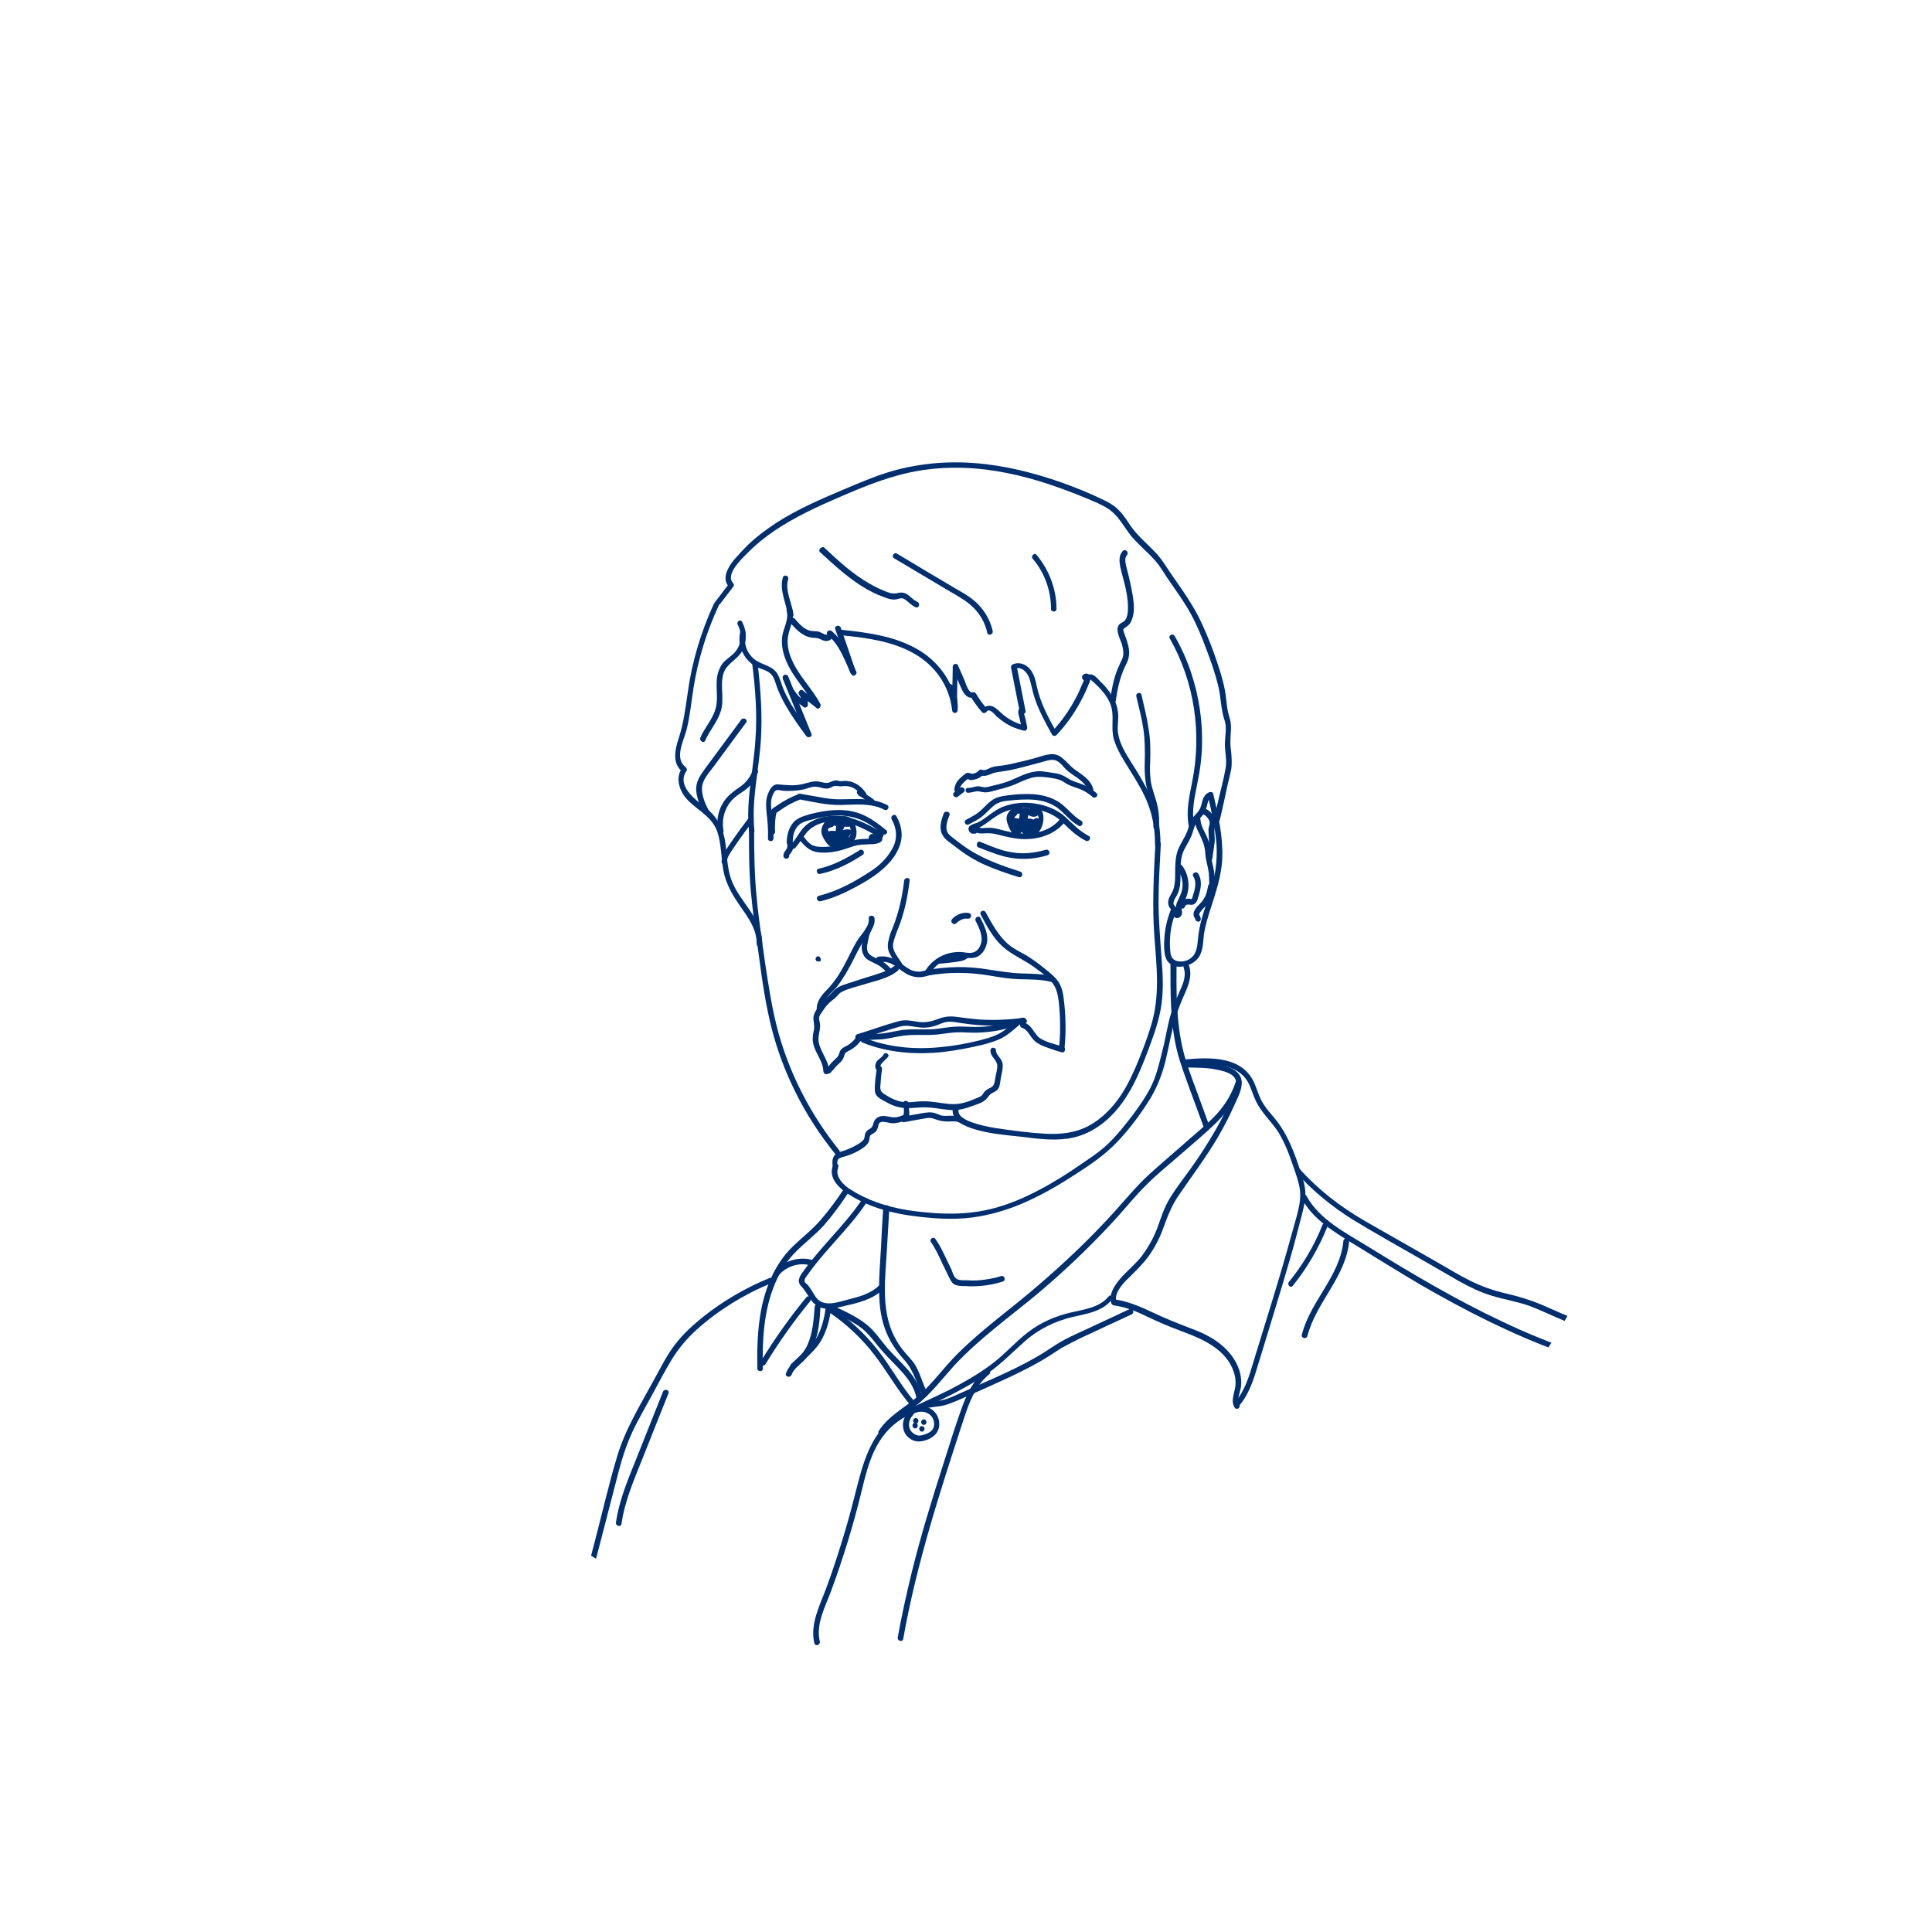 <svg xmlns="http://www.w3.org/2000/svg" xmlns:xlink="http://www.w3.org/1999/xlink" id="Layer_1" x="0px" y="0px" width="600px" height="600px" viewBox="0 0 600 600" style="enable-background:new 0 0 600 600;" xml:space="preserve">
<style type="text/css">
	.st0{clip-path:url(#SVGID_00000117649690779540700380000013501737324243351733_);}
	.st1{fill:#002F6F;}
</style>
<g>
	<g>
		<g>
			<g>
				<g>
					<g>
						<g>
							<g>
								<g>
									<g>
										<g>
											<g>
												<g>
													<defs>
														<circle id="SVGID_1_" cx="299.9" cy="302.2" r="215.1"></circle>
													</defs>
													<clipPath id="SVGID_00000024691323794250611160000004171601781231276937_">
														<use xlink:href="#SVGID_1_" style="overflow:visible;"></use>
													</clipPath>
													<g style="clip-path:url(#SVGID_00000024691323794250611160000004171601781231276937_);">
														<g>
															<g>
																<path class="st1" d="M261.9,369.5c-2.1,3.2-4.4,6.3-6.9,9.2c-2.6,3.1-5.8,5.5-8.7,8.3c-6,5.8-9.1,13.9-10.3,22.1                  c-0.8,5.3-0.9,10.6-0.8,15.9c0,1.1,1.8,1.1,1.7,0c-0.2-8.9,0.3-18.1,3.8-26.4c1.6-3.8,3.8-7.3,6.7-10.1                  c2.8-2.8,5.9-5.1,8.5-8c2.7-3.1,5.2-6.5,7.5-10C264,369.4,262.5,368.6,261.9,369.5L261.9,369.5z"></path>
															</g>
														</g>
														<g>
															<g>
																<path class="st1" d="M237.7,423.7c4.2-6.9,8.8-13.4,13.9-19.6c0.7-0.9-0.5-2.1-1.2-1.2c-5.2,6.3-9.9,13-14.2,20                  C235.6,423.8,237.1,424.6,237.7,423.7L237.7,423.7z"></path>
															</g>
														</g>
														<g>
															<g>
																<path class="st1" d="M241.7,396.2c2.3-2.8,6.2-4.2,9.7-3.3c1.1,0.3,1.5-1.4,0.5-1.7c-4.1-1-8.7,0.5-11.4,3.7                  c-0.3,0.4-0.4,0.9,0,1.2C240.8,396.5,241.4,396.5,241.7,396.2L241.7,396.2z"></path>
															</g>
														</g>
														<g>
															<g>
																<path class="st1" d="M267.6,372.7c-5.3,7.8-12.4,14.2-17.9,21.8c-1.1,1.5-2.5,3.3-0.9,4.9c1.3,1.4,2.1,3,3.3,4.6                  c2.7,3.6,6.7,2.4,10.5,1.5c4-0.9,8.5-2,11.5-5c0.8-0.8-0.4-2-1.2-1.2c-2.4,2.4-6,3.4-9.2,4.2                  c-3.3,0.8-7.8,2.7-10.3-0.6c-0.9-1.3-1.6-2.8-2.7-4c-0.2-0.2-0.7-0.5-0.8-0.8c-0.2-0.7,0.3-1.4,0.7-1.9                  c0.6-0.9,1.3-1.8,1.9-2.6c2.5-3.3,5.3-6.3,8-9.4c3-3.4,6-6.8,8.5-10.6C269.7,372.6,268.2,371.8,267.6,372.7                  L267.6,372.7z"></path>
															</g>
														</g>
														<g>
															<g>
																<path class="st1" d="M274.3,375.1c-0.3,4.1-0.5,8.2-0.7,12.3c-0.2,4.1-0.6,8.3-0.6,12.4c0,4.2,0.3,8.5,1.7,12.5                  c1.3,3.8,3.4,7,6.1,10c1.6,1.8,2.6,3.7,3.5,5.9c0.7,1.7,1.3,3.5,2.2,5.2c0.5,1,2,0.1,1.5-0.9                  c-1.7-3.1-2.3-6.7-4.4-9.5c-1.2-1.5-2.6-2.9-3.7-4.4c-1.2-1.6-2.1-3.3-2.9-5.1c-3.2-7.8-2.1-16.6-1.6-24.8                  c0.3-4.5,0.5-9,0.8-13.6C276.1,374,274.3,374,274.3,375.1L274.3,375.1z"></path>
															</g>
														</g>
														<g>
															<g>
																<path class="st1" d="M258.4,407.4c3,1.4,6,2.8,8.7,4.7c2.9,2.1,4.7,5.1,7.1,7.7c3.8,4.4,9.2,8.3,10.4,14.3                  c0.2,1.1,1.9,0.6,1.7-0.5c-1.2-6.3-6.6-10.3-10.6-14.8c-2.3-2.7-4.1-5.6-7-7.8c-2.9-2.2-6.1-3.7-9.4-5.2                  C258.3,405.4,257.4,406.9,258.4,407.4L258.4,407.4z"></path>
															</g>
														</g>
														<g>
															<g>
																<path class="st1" d="M257.6,407.6c5.4,3.7,10.3,8.3,14.2,13.5c3.9,5.1,7,10.8,11.3,15.7c0.7,0.8,2-0.4,1.2-1.2                  c-4.4-5-7.5-11-11.6-16.2c-4-5.1-8.8-9.6-14.2-13.2C257.6,405.5,256.7,407,257.6,407.6L257.6,407.6z"></path>
															</g>
														</g>
														<g>
															<g>
																<path class="st1" d="M253,405.9c-0.3,3.9-0.6,8.1-2.2,11.7c-0.8,1.8-2,3.2-3.4,4.6c-1.4,1.3-2.7,2.5-3.3,4.3                  c-0.4,1.1,1.3,1.5,1.7,0.5c0.7-1.9,2.4-3,3.8-4.4c1.4-1.4,2.4-3,3.1-4.8c1.5-3.7,1.9-7.8,2.1-11.8                  C254.8,404.8,253,404.8,253,405.9L253,405.9z"></path>
															</g>
														</g>
														<g>
															<g>
																<path class="st1" d="M256.4,406.3c-0.4,3-1.2,6.3-2.7,9c-0.9,1.5-2.2,2.8-3.5,4.1c-1.5,1.4-3,2.8-4.5,4.2                  c-0.8,0.8,0.4,2,1.2,1.2c2.9-2.7,6.4-5.3,8.3-8.8c1.6-2.9,2.5-6.3,2.9-9.6C258.2,405.2,256.5,405.2,256.4,406.3                  L256.4,406.3z"></path>
															</g>
														</g>
														<g>
															<g>
																<path class="st1" d="M274.4,445.4c2.7-4.2,7.4-6.6,11.1-9.7c4.1-3.5,7.4-7.8,11-11.8c7.6-8.1,16.6-14.6,25.1-21.6                  c8.5-7.1,16.5-14.7,24-22.8c3.6-3.9,6.9-8.1,10.7-11.8c3.1-3.1,6.6-5.9,9.9-8.8c3.9-3.4,7.9-6.7,11.6-10.3                  c3.5-3.5,6.2-7.5,7.7-12.2c0.4-1.1-1.3-1.5-1.7-0.5c-1.4,4.3-3.8,8-7,11.2s-6.8,6-10.1,9c-3.3,2.9-6.6,5.7-9.8,8.6                  c-3.9,3.6-7.2,7.6-10.7,11.5c-7.4,8.2-15.4,15.8-23.8,23c-8.3,7.2-17.3,13.5-25.1,21.3c-4.2,4.2-7.7,9.2-12.2,13.1                  c-4.1,3.6-9.2,6.1-12.2,10.8C272.3,445.4,273.8,446.3,274.4,445.4L274.4,445.4z"></path>
															</g>
														</g>
														<g>
															<g>
																<path class="st1" d="M363.5,299.3c0,9-0.1,18.1,2,26.9c1,4.1,2.6,8.1,4,12.1c1.4,3.8,2.8,7.6,4.2,11.4                  c0.4,1,2,0.6,1.7-0.5c-1.3-3.7-2.7-7.4-4-11c-1.5-4-3-8-4-12.1c-2.1-8.8-2.1-17.9-2-26.9                  C365.3,298.2,363.5,298.2,363.5,299.3L363.5,299.3z"></path>
															</g>
														</g>
														<g>
															<g>
																<path class="st1" d="M368.3,330.9c6.6-0.6,16.1-1.4,19.6,5.8c0.8,1.7,1.3,3.5,2.1,5.2c0.8,1.7,2,3.3,3.2,4.8                  c1.3,1.6,2.7,3.2,3.8,4.9c1.1,1.8,2,3.7,2.8,5.6c0.7,1.8,1.4,3.7,2,5.5c0.7,2,1.4,4,1.8,6.1c0.8,4.4-1,9-2.1,13.2                  c-2.4,8.8-5,17.5-7.7,26.2c-1.5,4.9-3,9.7-4.5,14.6c-1.3,4.4-2.6,8.9-5.6,12.5c-0.7,0.8,0.5,2.1,1.2,1.2                  c2.6-3.1,4-6.8,5.2-10.7c1.4-4.5,2.8-9.1,4.2-13.7c2.8-9.3,5.7-18.5,8.2-27.9c0.6-2.3,1.2-4.6,1.8-6.9                  c0.5-2.1,1.1-4.2,1.1-6.4c0-2.2-0.6-4.4-1.3-6.5c-0.7-2-1.3-4-2.1-6c-1.5-3.9-3.3-7.6-5.9-10.8                  c-1.4-1.7-2.9-3.3-4-5.2c-1.1-1.8-1.6-3.8-2.4-5.7c-3.6-8.7-13.6-8.4-21.5-7.7C367.2,329.3,367.2,331,368.3,330.9                  L368.3,330.9z"></path>
															</g>
														</g>
														<g>
															<g>
																<path class="st1" d="M345.9,405.4c3.8,0.5,7.4,2,10.8,3.7c3.4,1.6,6.7,3,10.2,4.3c6.5,2.4,14,5.6,16.3,12.8                  c0.6,1.8,0.7,3.7,0.2,5.6c-0.4,1.8-1,3.6,0,5.3c0.6,1,2,0.1,1.5-0.9c-0.9-1.6,0.3-3.8,0.5-5.6c0.2-1.7,0-3.4-0.5-5                  c-1-3.2-3.2-6-5.8-8.1c-2.9-2.4-6.4-3.9-9.9-5.2c-3.7-1.4-7.4-2.9-11-4.6c-4-1.9-7.9-3.6-12.3-4.2                  C344.8,403.5,344.8,405.2,345.9,405.4L345.9,405.4z"></path>
															</g>
														</g>
														<g>
															<g>
																<path class="st1" d="M346.6,403.8c-0.4-2.6,2.4-5.5,4.1-7.1c2.2-2.2,4.3-4.2,6.1-6.7c1.9-2.7,3.4-5.6,4.5-8.7                  c1.3-3.6,2.6-6.9,4.7-10c4.1-6,8.5-11.8,12.2-18.1c1.8-3.1,3.5-6.3,5-9.7c1.1-2.5,3.1-5.8,2.2-8.7                  c-0.9-2.6-4-3.6-6.4-4.1c-3.5-0.8-7.2-0.7-10.7-0.9c-1.1-0.1-1.1,1.7,0,1.7c3.2,0.1,6.5,0,9.6,0.7                  c2.1,0.4,5.8,1.2,6,3.9c0.1,1.6-0.7,3.2-1.3,4.5c-0.7,1.6-1.4,3.3-2.2,4.9c-1.5,3.1-3.3,6.2-5.1,9.1                  c-1.8,3-3.8,5.9-5.8,8.7c-2,2.8-4.2,5.6-6,8.5c-1.9,3-2.9,6.3-4.1,9.6c-1.2,3.2-2.9,6.1-4.9,8.8                  c-2,2.5-4.5,4.5-6.6,6.9c-1.6,1.9-3.4,4.4-2.9,7.1C345.1,405.3,346.7,404.9,346.6,403.8L346.6,403.8z"></path>
															</g>
														</g>
														<g>
															<g>
																<path class="st1" d="M344.3,402.6c-2.8,3.5-7.5,4-11.7,5c-4.8,1.1-9.4,3.1-13.3,6.1c-4.2,3.2-7.5,7.2-11.8,10.3                  c-4.1,3-8.5,5.5-13,7.8c-4.6,2.3-9.4,4.3-14,6.7c-4,2.2-7.2,5.3-9.4,9.3c-2.1,3.8-3.4,8-4.5,12.2                  c-1.3,5.1-2.6,10.2-4.1,15.3c-1.8,6-3.7,12-5.9,17.9c-2,5.4-5.1,11.2-3.7,17.1c0.3,1.1,1.9,0.6,1.7-0.5                  c-1.3-5.4,1.7-10.8,3.5-15.7c1.9-5.1,3.6-10.2,5.2-15.4c1.6-5.2,3-10.4,4.3-15.7c1-4.2,2.1-8.5,3.9-12.4                  c2-4.2,4.8-7.7,8.8-10.1c4.3-2.5,9-4.3,13.4-6.5c4.5-2.2,9-4.7,13.2-7.6c4.1-2.9,7.5-6.4,11.3-9.8                  c4.3-3.8,9.4-6.3,14.9-7.6c4.4-1,9.3-1.7,12.2-5.4C346.2,403,345,401.8,344.3,402.6L344.3,402.6z"></path>
															</g>
														</g>
														<g>
															<g>
																<path class="st1" d="M306,425.5c-3.7,3.1-5.8,7.5-7.4,12c-1.9,5.3-3.6,10.7-5.3,16.1c-3.7,11.5-7.3,23.1-10.2,34.9                  c-1.6,6.6-3.1,13.3-4.3,20c-0.2,1.1,1.5,1.6,1.7,0.5c4.1-23.2,11.4-45.7,18.7-68c1.7-5.2,3.6-10.6,8-14.2                  C308.1,426,306.9,424.8,306,425.5L306,425.5z"></path>
															</g>
														</g>
														<g>
															<g>
																<path class="st1" d="M282.2,438.4c-1.7,1.7-2.3,4.2-1.3,6.4c0.4,1,1.3,1.8,2.2,2.3c1.1,0.6,2.3,0.7,3.6,0.4                  c2.2-0.5,4.4-1.8,4.9-4.2c0.4-2.1-0.4-4.2-2.1-5.5c-2.1-1.5-5.1-1.3-7.1,0c-0.9,0.6-0.1,2.1,0.9,1.5                  c1.3-0.9,3.1-1.2,4.6-0.5c1.4,0.6,2.2,2,2.2,3.4c0,0.7-0.2,1.4-0.6,1.9c-0.5,0.6-1.3,1-2.1,1.3                  c-0.9,0.3-1.8,0.6-2.7,0.3c-0.7-0.2-1.3-0.7-1.8-1.3c-1.1-1.6-0.6-3.7,0.7-5C284.2,438.9,283,437.6,282.2,438.4                  L282.2,438.4z"></path>
															</g>
														</g>
														<g>
															<g>
																<path class="st1" d="M284.4,442.1c1.1,0,1.1-1.7,0-1.7S283.3,442.1,284.4,442.1L284.4,442.1z"></path>
															</g>
														</g>
														<g>
															<g>
																<path class="st1" d="M286.9,442.5c1.1,0,1.1-1.7,0-1.7S285.8,442.5,286.9,442.5L286.9,442.5z"></path>
															</g>
														</g>
														<g>
															<g>
																<path class="st1" d="M284.2,443.6c1.1,0,1.1-1.7,0-1.7C283.1,441.8,283.1,443.6,284.2,443.6L284.2,443.6z"></path>
															</g>
														</g>
														<g>
															<g>
																<path class="st1" d="M286.3,444.6c1.1,0,1.1-1.7,0-1.7C285.2,442.9,285.2,444.6,286.3,444.6L286.3,444.6z"></path>
															</g>
														</g>
														<g>
															<g>
																<path class="st1" d="M205.9,432.2c-2.7,6.9-5.5,13.7-8.2,20.6c-2.6,6.5-5.4,13-6.4,20c-0.2,1.1,1.5,1.6,1.7,0.5                  c1-7,3.8-13.5,6.4-20c2.7-6.9,5.5-13.7,8.2-20.6C208,431.6,206.3,431.2,205.9,432.2L205.9,432.2z"></path>
															</g>
														</g>
														<g>
															<g>
																<path class="st1" d="M239,396.9c-7.4,3-14.4,7.1-20.7,12.1c-3.2,2.6-6.2,5.3-8.7,8.6c-2.6,3.4-4.5,7.3-6.6,11.1                  c-4.2,7.7-8.9,15.3-11.4,23.8c-2.6,8.7-4.6,17.5-6.9,26.3c-1.3,4.9-2.6,9.7-3.7,14.6c-1,4.8-1.4,9.6-1.6,14.5                  c0,1.1,1.7,1.1,1.7,0c0.1-4.3,0.4-8.6,1.3-12.9c0.8-4.2,2-8.3,3.1-12.4c2.2-8.5,4.4-17,6.6-25.5                  c1.1-4.2,2.4-8.3,4.2-12.2c1.8-3.9,4-7.6,6-11.3c2-3.7,4-7.5,6.2-11.2c2.2-3.6,4.8-6.7,7.9-9.5                  c6.7-6,14.6-10.9,22.9-14.3C240.5,398.1,240.1,396.5,239,396.9L239,396.9z"></path>
															</g>
														</g>
														<g>
															<g>
																<path class="st1" d="M402.4,364c5.1,5.7,11.1,10.6,17.6,14.7c7.2,4.4,14.6,8.5,21.9,12.7c3.6,2.1,7.3,4.2,10.9,6.3                  c3.4,1.9,6.8,3.6,10.5,4.7c3.9,1.2,7.9,1.8,11.8,3.2c3.7,1.4,7.3,3.2,11,4.7c8.5,3.5,17.3,6.1,26.3,7.8                  c1.1,0.2,1.6-1.5,0.5-1.7c-7.9-1.5-15.6-3.6-23-6.5c-3.8-1.4-7.4-3.1-11.1-4.7c-3.6-1.5-7.2-2.6-11.1-3.5                  s-7.6-2.2-11.2-4s-7-3.9-10.5-5.9c-7.4-4.2-14.7-8.4-22.1-12.6c-7.6-4.4-14.5-9.7-20.4-16.3                  C402.9,361.9,401.7,363.2,402.4,364L402.4,364z"></path>
															</g>
														</g>
														<g>
															<g>
																<path class="st1" d="M404.4,372.4c3.4,6.3,9.8,10.1,15.6,13.7c7,4.3,13.9,8.6,21,12.8c14,8.1,28.5,15.5,43.7,21                  c4.2,1.5,8.5,2.9,12.8,4.1c4.5,1.2,9.3,1.9,13.4,4.1c1,0.5,1.9-1,0.9-1.5c-3.5-1.9-7.4-2.6-11.3-3.6                  c-3.8-1-7.6-2.1-11.4-3.4c-7.7-2.6-15.1-5.6-22.4-9.1c-14.5-6.8-28.3-15-41.9-23.4c-6.8-4.2-15-8.3-19-15.6                  C405.4,370.5,403.9,371.4,404.4,372.4L404.4,372.4z"></path>
															</g>
														</g>
														<g>
															<g>
																<path class="st1" d="M410.7,380.4c-2.5,6.4-6.1,12.4-10.4,17.7c-0.7,0.9,0.5,2.1,1.2,1.2                  c4.5-5.6,8.1-11.8,10.8-18.5C412.7,379.8,411.1,379.4,410.7,380.4L410.7,380.4z"></path>
															</g>
														</g>
														<g>
															<g>
																<path class="st1" d="M417.2,385.4c-1,10.9-10.3,18.7-12.9,29.1c-0.3,1.1,1.4,1.5,1.7,0.5c2.7-10.6,12-18.4,13-29.6                  C419,384.3,417.3,384.3,417.2,385.4L417.2,385.4z"></path>
															</g>
														</g>
														<g>
															<g>
																<path class="st1" d="M350.7,406.6c-4.5,2.1-9,4.2-13.5,6.3c-2.2,1-4.4,2-6.5,3.1c-2,1.1-3.9,2.3-5.8,3.6                  c-8,5.1-16.8,8.6-25.4,12.5c-2.3,1-4.7,2.3-7.3,2.8c-2.4,0.5-4.7,0.5-7,1.4c-1,0.4-0.6,2.1,0.5,1.7                  c2-0.9,4.1-1,6.2-1.3s4.1-1.2,6-2c4.4-1.9,8.8-3.9,13.2-5.9c4.4-2,8.7-4.1,12.8-6.5c2-1.2,3.9-2.5,5.8-3.7                  c2-1.1,4-2.1,6-3.1c5.2-2.4,10.5-4.9,15.7-7.3C352.6,407.6,351.7,406.1,350.7,406.6L350.7,406.6z"></path>
															</g>
														</g>
														<g>
															<g>
																<path class="st1" d="M232.6,258c0,6.4,0,12.6,0.6,19c0.6,6.7,1.6,13.4,2.5,20c1,7.6,2.1,15.2,4,22.6                  c1.7,6.6,4.1,13,7.1,19.1c3.4,7,7.7,13.6,12.6,19.7c0.7,0.9,1.9-0.4,1.2-1.2c-8.6-10.7-15.1-23.1-18.8-36.3                  c-2-7.2-3.1-14.6-4.2-21.9c-0.9-6.7-2-13.4-2.6-20.2c-0.7-6.9-0.8-13.8-0.8-20.8C234.3,256.9,232.6,256.9,232.6,258                  L232.6,258z"></path>
															</g>
														</g>
														<g>
															<g>
																<path class="st1" d="M260.2,362.7c-0.1-0.7-0.3-1.5-0.1-2.2c0.2-0.8,1-1,1.7-1.2c1.6-0.4,3.1-1,4.6-1.8                  c1.2-0.7,2.6-1.5,3.3-2.7c0.3-0.5,0.3-1.1,0.4-1.7c0.1-0.7,0.9-0.9,1.4-1.3c0.5-0.3,0.8-0.7,1-1.3                  c0.3-0.6,0.2-1.5,0.8-1.9c0.7-0.4,1.7-0.1,2.4,0c0.8,0.2,1.5,0.3,2.3,0.2c0.7-0.1,1.4-0.2,2.1-0.5                  c0.6-0.2,1.5-0.5,2-1c0.4-0.5,0.3-1.1,0.3-1.6c-0.1-1-0.1-2-0.2-3c-0.1-1.1-1.8-1.1-1.7,0c0.1,0.9,0.3,2,0.2,3                  c-0.1,0.6-0.1,0.6-0.7,0.8c-0.4,0.2-0.8,0.3-1.3,0.4c-1.7,0.4-3.3-0.5-4.9-0.3c-1.2,0.2-2.2,0.9-2.5,2.1                  c-0.2,0.7-0.3,1.2-0.9,1.7c-0.5,0.3-1.1,0.6-1.4,1.1c-0.4,0.5-0.4,1-0.5,1.6c-0.1,0.9-0.8,1.4-1.5,1.9                  c-1.5,1-3.1,1.7-4.7,2.3c-1.3,0.4-2.7,0.6-3.4,1.9c-0.6,1.2-0.4,2.6-0.1,3.9C258.7,364.3,260.4,363.8,260.2,362.7                  L260.2,362.7z"></path>
															</g>
														</g>
														<g>
															<g>
																<path class="st1" d="M258.7,361.9c-2,5,4,8.7,7.6,10.6c5.3,2.8,11.1,4.3,17,5.1c6.1,0.8,12.4,1.3,18.6,0.5                  c5.4-0.7,10.5-2.2,15.5-4.3c5.1-2.2,10-4.9,14.7-7.9s9.6-6.1,13.6-10s7.5-8.5,10.5-13.1c2.8-4.2,4.6-8.6,5.8-13.5                  c1-4.2,1.7-8.4,2.9-12.5c0.8-3.1,2-5.9,3.3-8.8c1.1-2.6,2-5.3,1.1-8c-0.3-1.1-2-0.6-1.7,0.5                  c0.9,2.6-0.2,5.1-1.3,7.5c-1,2.3-2,4.6-2.7,7c-1.1,3.7-1.6,7.5-2.6,11.3c-1,4-1.9,8-3.8,11.7                  c-2.5,4.6-5.7,8.8-9,12.8c-1.7,2-3.5,4-5.5,5.7c-2.1,1.8-4.4,3.3-6.6,4.8c-4.3,3-8.7,5.8-13.3,8.2                  c-4.7,2.5-9.6,4.6-14.8,5.9c-5.5,1.4-11.1,1.7-16.8,1.4c-6.4-0.4-12.9-1.2-18.9-3.4c-2.8-1-5.7-2.4-8.2-4                  c-2.2-1.4-4.9-4-3.8-6.9C260.8,361.3,259.1,360.9,258.7,361.9L258.7,361.9z"></path>
															</g>
														</g>
														<g>
															<g>
																<path class="st1" d="M295.9,344.2c-0.6,3.9,3.8,5.6,6.8,6.5c4.6,1.4,9.5,1.8,14.3,2.3c4.8,0.6,9.7,1.3,14.6,0.6                  c4.2-0.6,8-2.4,11.3-5.1c7-5.7,10.6-14.2,13.7-22.4c1.7-4.6,3.4-9.2,4.1-14.1c0.7-5,0.4-10,0-14.9                  c-0.4-5.7-0.9-11.4-0.9-17.2c0-5.9,0.4-11.8,0.7-17.7c0.1-1.1-1.7-1.1-1.7,0c-0.5,9.5-1,19.1-0.3,28.6                  c0.7,9.3,1.8,18.5-1,27.6c-1.3,4.4-3,8.7-4.8,13c-1.7,3.9-3.7,7.9-6.4,11.2c-2.4,3-5.3,5.6-8.7,7.3                  c-4,2-8.4,2.4-12.8,2.2c-5.3-0.3-10.6-1-15.8-1.8c-2.4-0.4-4.7-0.9-7-1.7c-1.7-0.6-4.7-1.8-4.3-4                  C297.8,343.6,296.1,343.1,295.9,344.2L295.9,344.2z"></path>
															</g>
														</g>
														<g>
															<g>
																<path class="st1" d="M363.8,282.1c-1.1,2.6-1.8,5.3-2.1,8.1c-0.2,2.3-0.4,5.2,0.4,7.4c1.7,4.2,8,2.8,10.1-0.2                  c1.5-2.1,1.4-4.9,1.7-7.3c0.4-2.6,1.2-5.2,2-7.7c1.7-5.3,3.5-10.5,3.7-16.1c0.2-6.7-1.3-13.3-2.8-19.7                  c-0.3-1.1-1.9-0.6-1.7,0.5c1.2,5,2.3,10.1,2.7,15.2c0.3,5-0.4,9.8-1.9,14.6c-1.4,4.4-3.1,8.7-3.7,13.3                  c-0.3,2.2-0.2,4.8-1.6,6.6c-1.2,1.5-3.4,2.2-5.3,1.6c-1.6-0.6-1.8-1.9-1.9-3.5c-0.1-1.4-0.1-2.7,0-4.1                  c0.2-2.8,0.9-5.5,2-8.1C365.9,281.5,364.2,281.1,363.8,282.1L363.8,282.1z"></path>
															</g>
														</g>
														<g>
															<g>
																<path class="st1" d="M364.7,281.2c-0.9-1,0.8-2.9,1.2-4c0.5-1.3,0.7-2.8,0.7-4.2c0.1-3.3-0.3-6.4,1.3-9.4                  c0.7-1.3,1.5-2.6,2.1-4s0.8-3,1.6-4.2c0.8-1.2,2-2,2.6-3.4c0.3-0.6,0.5-1.3,0.7-2c0.2-0.8,0.3-2,1.3-2.3                  c1.1-0.3,0.6-2-0.5-1.7c-1.5,0.5-2,1.7-2.4,3.1c-0.2,1-0.5,2-1.1,2.8c-0.5,0.7-1.1,1.2-1.6,1.8                  c-1.1,1.3-1.3,3-1.9,4.5c-0.7,1.8-1.8,3.3-2.6,5.1c-1.5,3.3-1,6.7-1.2,10.2c-0.1,0.9-0.2,1.9-0.5,2.7                  c-0.3,0.9-0.8,1.6-1.2,2.4c-0.6,1.2-0.6,2.6,0.3,3.6C364.2,283.3,365.5,282,364.7,281.2L364.7,281.2z"></path>
															</g>
														</g>
														<g>
															<g>
																<path class="st1" d="M365.5,269.6c1.4,1.9,2.1,4.4,1.6,6.8c-0.3,1.3-0.9,2.3-1.4,3.5c-0.3,0.6-0.5,1.2-0.5,1.9                  c0,0.3,0,0.6,0.1,1c0,0.2,0.2,1.7,0.5,1.3c0.8-0.7-0.4-2-1.2-1.2c-0.6,0.5-0.5,1.4,0.1,1.9c0.7,0.6,1.6,0.3,2.1-0.4                  c0.6-0.8,0.1-1.6,0.2-2.5c0.1-1,0.7-1.9,1.2-2.8c1.5-3.3,1.1-7.4-1.1-10.3C366.4,267.9,364.9,268.8,365.5,269.6                  L365.5,269.6z"></path>
															</g>
														</g>
														<g>
															<g>
																<path class="st1" d="M368,281.5c0.4-0.9,1.4-0.5,2.1-0.5c1.4-0.1,1.8-1.5,2.1-2.6c0.7-2.3,1.3-4.9-0.1-7.1                  c-0.6-0.9-2.1-0.1-1.5,0.9c1.2,1.9,0.4,4.3-0.2,6.2c-0.1,0.2-0.1,0.4-0.2,0.6l-0.1,0.2c0,0,0.1,0,0,0                  c-0.2,0.1-0.5,0-0.7-0.1c-0.3,0-0.5,0-0.8,0c-1,0.2-1.8,0.9-2.2,1.9c-0.2,0.4,0.2,0.9,0.6,1.1                  C367.5,282.3,367.9,282,368,281.5L368,281.5z"></path>
															</g>
														</g>
														<g>
															<g>
																<path class="st1" d="M371,254.5c0.1,1.7,0.8,3.2,1.6,4.7c0.9,1.9,1.6,3.6,1.7,5.7s0.8,4,1.1,6.1                  c0.2,2.2,0.1,4.5,0.2,6.7c0,1.1,1.7,1.1,1.7,0c0-2.2,0-4.4-0.2-6.5s-1-4.1-1.1-6.3c-0.1-1.8-0.5-3.4-1.2-5.1                  c-0.8-1.7-1.9-3.4-2-5.4C372.6,253.4,370.9,253.4,371,254.5L371,254.5z"></path>
															</g>
														</g>
														<g>
															<g>
																<path class="st1" d="M373.6,252.9c0.8,0.2,1.5,1.1,1.9,1.8c0.5,1-0.2,2-0.2,3c0,1.4,0.2,2.7,0.1,4.1                  c-0.2,1.5-0.4,2.9-0.6,4.4c-0.1,0.5,0.1,0.9,0.6,1.1c0.4,0.1,1-0.1,1.1-0.6c0.2-1.7,0.5-3.3,0.7-5s-0.3-3.4,0.1-5                  c0.3-1.3,0.3-2.3-0.5-3.4c-0.6-0.9-1.5-1.8-2.6-2.2C372.9,250.9,372.5,252.5,373.6,252.9L373.6,252.9z"></path>
															</g>
														</g>
														<g>
															<g>
																<path class="st1" d="M375.2,275.1c-0.2,1-0.4,2-0.8,3c-0.4,0.9-0.9,1.7-1.6,2.4c-0.7,0.7-1.4,1.4-1.8,2.2                  c-0.3,0.5-0.4,1-0.3,1.6c0,0.2,0.1,0.5,0.3,0.7c0.1,0.1,0.2,0.3,0.2,0.4c0.1,1.1,1.8,1.1,1.7,0                  c0-0.5-0.2-0.8-0.4-1.2c-0.2-0.4,0.1-0.7,0.3-1c0.5-0.8,1.3-1.4,1.9-2.1c1.4-1.6,1.9-3.5,2.3-5.5                  C377.1,274.5,375.4,274,375.2,275.1L375.2,275.1z"></path>
															</g>
														</g>
														<g>
															<g>
																<path class="st1" d="M274.4,327.5c-0.6,1.1-2,1.5-2.4,2.7c-0.4,1-0.1,2,0.7,2.6c-0.1-0.3-0.3-0.7-0.4-1                  c-0.3,2.2-0.7,4.5-0.6,6.8c0,2,1.9,2.8,3.4,3.6c1.7,1,3.6,1.7,5.6,1.9c2.3,0.2,4.7-0.3,7.1-0.2                  c2.4,0.1,4.7,0.6,7,0.8c2.2,0.2,4.4-0.2,6.5-1c1.6-0.6,3.9-1.1,5.1-2.5c0.6-0.7,0.9-1.3,1.7-1.7                  c0.7-0.4,1.5-0.7,1.9-1.4c0.6-0.9,0.6-2.1,0.8-3.2c0.2-1.2,0.6-2.5,0.6-3.7c0.1-0.9-0.2-1.7-0.7-2.4                  c-0.5-0.8-1.4-1.5-1.4-2.6s-1.7-1.1-1.7,0c-0.1,1.9,1.9,2.8,2.1,4.6c0.1,1.2-0.4,2.7-0.6,3.9                  c-0.2,1.2-0.2,2.4-1.3,3c-0.8,0.4-1.5,0.7-2.1,1.4c-0.3,0.4-0.5,0.8-0.8,1.1c-0.4,0.4-1,0.6-1.5,0.8                  c-2.3,1-4.7,1.9-7.2,1.9s-4.9-0.6-7.4-0.8c-1.3-0.1-2.6-0.1-3.9,0c-1.2,0.1-2.5,0.3-3.7,0.2                  c-2.4-0.1-4.7-1.3-6.7-2.6c-0.7-0.5-1-0.8-1.1-1.7c-0.1-0.6,0.1-1.3,0.1-1.9c0.1-1.3,0.2-2.7,0.4-4                  c0.1-0.4-0.1-0.7-0.4-1c-0.5-0.4,2.1-2.5,2.3-2.9C276.4,327.4,274.9,326.5,274.4,327.5L274.4,327.5z"></path>
															</g>
														</g>
														<g>
															<g>
																<path class="st1" d="M267.9,323.8c7.9,3.2,16.6,3.8,25,2.9c4.2-0.5,8.4-1.3,12.5-2.3c1.9-0.5,3.9-1.1,5.7-2                  c1.9-1,3.6-2.5,5.2-3.9c0.8-0.8-0.4-2-1.2-1.2c-1.6,1.5-3.2,2.9-5.2,3.9c-1.8,0.9-3.8,1.4-5.7,1.9                  c-4,1-8,1.7-12.1,2.1c-8,0.8-16.2,0.1-23.7-2.9C267.3,321.7,266.8,323.4,267.9,323.8L267.9,323.8z"></path>
															</g>
														</g>
														<g>
															<g>
																<path class="st1" d="M266.9,323.4c2.1-0.5,4.3-0.5,6.5-0.6c2.1-0.1,4.1-0.7,6.1-1c4.3-0.8,8.7,0,13-0.7                  c2.2-0.3,4.3-0.6,6.5-0.5s4.3,0.2,6.5,0c4.2-0.3,8.4-1.3,12.3-2.8c1-0.4,0.6-2.1-0.5-1.7c-4.1,1.6-8.4,2.6-12.8,2.8                  c-2.2,0.1-4.3-0.1-6.5-0.1c-2.1,0-4.1,0.3-6.1,0.6c-4.3,0.7-8.7-0.2-13,0.7c-2.2,0.4-4.3,0.9-6.6,1                  c-2,0.1-4.1,0.1-6.1,0.6C265.4,322,265.8,323.7,266.9,323.4L266.9,323.4z"></path>
															</g>
														</g>
														<g>
															<g>
																<path class="st1" d="M266.7,322.9c4.3-1.4,8.5-2.9,12.8-4.1c2.2-0.6,4.1,0.1,6.3,0.3c2.1,0.2,4-0.2,5.9-1                  c1-0.4,2-0.8,3.1-0.8c1.2,0,2.4,0.2,3.5,0.4c2.1,0.3,4.3,0.6,6.5,0.7c4.5,0.3,9,0,13.5-0.6c1.1-0.1,0.6-1.8-0.5-1.7                  c-4.6,0.6-9.2,0.8-13.8,0.5c-2.3-0.2-4.6-0.5-6.9-0.8c-2.2-0.3-3.9-0.1-5.9,0.7c-2.1,0.8-4.1,1.2-6.3,0.8                  c-2-0.3-3.6-0.7-5.7-0.2c-4.4,1.2-8.7,2.8-13,4.1C265.2,321.6,265.6,323.3,266.7,322.9L266.7,322.9z"></path>
															</g>
														</g>
														<g>
															<g>
																<path class="st1" d="M259,332c0.5-0.8,1.3-1.4,2-2.1c0.4-0.4,0.7-0.8,0.9-1.3c0.3-0.5,0.3-1.1,0.6-1.5                  c0.2-0.3,0.7-0.5,1-0.7c0.5-0.3,1-0.5,1.5-0.9c1-0.7,1.8-1.5,2.4-2.5c0.6-0.9-0.9-1.8-1.5-0.9s-1.4,1.7-2.3,2.3                  c-0.9,0.6-2,0.9-2.6,1.8c-0.3,0.5-0.3,1-0.6,1.5c-0.2,0.4-0.5,0.8-0.9,1.1c-0.7,0.7-1.5,1.4-2.1,2.3                  C256.9,332.1,258.4,333,259,332L259,332z"></path>
															</g>
														</g>
														<g>
															<g>
																<path class="st1" d="M317.4,319.2c1.1,0.3,1.8,1.3,2.4,2.2c0.7,1,1.4,2,2.5,2.6c1,0.7,2.3,1.1,3.4,1.5                  c1.3,0.5,2.6,0.9,4,1.3c1.1,0.3,1.5-1.4,0.5-1.7c-1.3-0.4-2.6-0.8-3.9-1.2c-1.2-0.4-2.5-0.9-3.5-1.6                  c-0.9-0.7-1.5-1.8-2.2-2.7c-0.7-1-1.6-1.8-2.8-2.1C316.8,317.2,316.3,318.8,317.4,319.2L317.4,319.2z"></path>
															</g>
														</g>
														<g>
															<g>
																<path class="st1" d="M277.6,300.1c-1.8,1.4-4,2-6.1,2.7c-2.3,0.7-4.6,1.4-6.9,2.2c-1.8,0.6-4,1.1-5.4,2.4                  c-0.7,0.7-1.3,1.4-2,2c-0.8,0.6-1.5,1.3-2.1,2.1c-1,1.3-2.4,2.9-2.5,4.6c0,1.2,0.4,2.3,0.2,3.6                  c-0.2,0.9-0.4,1.8-0.4,2.8c-0.1,3.8,3.2,6.5,3.3,10.2c0,0.4,0.4,0.9,0.9,0.9c0.9-0.1,1.5-0.4,1.9-1.2                  c0.6-1-0.9-1.8-1.5-0.9c-0.1,0.1-0.3,0.2-0.4,0.3c0.3,0.3,0.6,0.6,0.9,0.9c-0.1-3.5-2.9-6.1-3.3-9.5                  c-0.2-1.9,0.8-3.7,0.4-5.6c-0.1-0.7-0.4-1.3-0.1-2c0.1-0.4,0.4-0.8,0.7-1.2c0.6-0.9,1.2-1.8,2-2.6                  c0.6-0.7,1.4-1.2,2.1-1.8c0.8-0.7,1.3-1.6,2.2-2c1.9-1,4.2-1.5,6.2-2.1c3.7-1.2,8.1-1.9,11.2-4.5                  C279.7,300.6,278.4,299.4,277.6,300.1L277.6,300.1z"></path>
															</g>
														</g>
														<g>
															<g>
																<path class="st1" d="M269,288.2c-0.8,1.3-0.9,2.9-1.2,4.4c-0.4,1.5-0.2,3.2,0.7,4.5c0.9,1.2,2.3,1.6,3.6,2.3                  c1.5,0.7,2.7,1.9,3.8,3.1c0.8,0.8,2-0.4,1.2-1.2c-1-1.1-2-2.1-3.3-2.9c-1.1-0.7-2.5-1-3.5-1.8                  c-1.1-0.8-1.2-2.2-0.9-3.5c0.3-1.3,0.4-2.8,1.1-3.9C271.1,288.2,269.6,287.3,269,288.2L269,288.2z"></path>
															</g>
														</g>
														<g>
															<g>
																<path class="st1" d="M273.3,298.8c1.3-0.2,2.7,0,3.9,0.7c1.2,0.6,2.2,1.6,3.3,2.3c2.2,1.6,5,2.2,7.6,1.2                  c1-0.4,0.6-2.1-0.5-1.7c-1.3,0.5-2.6,0.6-4,0.2c-1.3-0.4-2.4-1.3-3.5-2.1c-2.2-1.7-4.5-2.7-7.3-2.3                  C271.7,297.3,272.2,299,273.3,298.8L273.3,298.8z"></path>
															</g>
														</g>
														<g>
															<g>
																<path class="st1" d="M289.1,301.9c1.4-2.1,3.5-3.6,5.9-4.2c1.1-0.3,2.2-0.4,3.4-0.4c1.4,0.1,2.9,0.4,4.3,0.1                  c2.1-0.5,3.4-2.5,3.8-4.6c0.5-2.7-0.8-5.3-2-7.7c-0.5-1-2-0.1-1.5,0.9c1.1,2.2,2.4,4.7,1.6,7.2                  c-0.3,0.9-0.8,1.8-1.7,2.3c-1.2,0.7-2.6,0.4-3.9,0.2c-4.5-0.4-8.9,1.6-11.4,5.4C287,301.9,288.5,302.8,289.1,301.9                  L289.1,301.9z"></path>
															</g>
														</g>
														<g>
															<g>
																<path class="st1" d="M291.6,299.3c1.6-0.1,3.2-0.3,4.8-0.5c1.4-0.2,3-0.3,4.1-1.3c0.8-0.8-0.4-2-1.2-1.2                  c-0.4,0.3-0.9,0.4-1.3,0.5c-0.7,0.1-1.4,0.3-2.2,0.4c-1.4,0.2-2.8,0.4-4.2,0.5c-0.5,0-0.9,0.4-0.9,0.9                  C290.7,298.9,291.1,299.3,291.6,299.3L291.6,299.3z"></path>
															</g>
														</g>
														<g>
															<g>
																<path class="st1" d="M304.6,284.1c1.8,3.4,3.7,7,6.6,9.7c3,2.8,7,4.3,10.3,6.8c1.8,1.3,3.7,2.7,5.1,4.4                  c1.5,1.7,1.9,3.8,2.2,6c0.5,4.8,0.6,9.6,0.1,14.4c-0.1,1.1,1.6,1.1,1.7,0c0.5-4.9,0.4-9.9-0.2-14.8                  c-0.2-2-0.6-4-1.7-5.7c-1.2-1.7-2.8-2.9-4.4-4.2c-1.7-1.4-3.5-2.7-5.4-3.9c-1.9-1.1-3.9-2-5.6-3.4                  c-3.2-2.7-5.2-6.5-7.2-10.1C305.5,282.3,304,283.1,304.6,284.1L304.6,284.1z"></path>
															</g>
														</g>
														<g>
															<g>
																<path class="st1" d="M288.1,303c6.4-1.2,13-1.1,19.4,0c3,0.5,5.9,1,9,1.1c3.3,0.1,6.6,0,9.8,0.8                  c1.1,0.3,1.5-1.4,0.5-1.7c-3.1-0.8-6.4-0.8-9.6-0.9c-3.5-0.1-6.8-0.7-10.2-1.2c-6.4-1.1-12.9-1-19.3,0.2                  C286.6,301.6,287,303.2,288.1,303L288.1,303z"></path>
															</g>
														</g>
														<g>
															<g>
																<path class="st1" d="M269.8,285.2c0.3,2.7-2.4,4.9-3.7,7.1c-1.5,2.5-2.7,5.3-4.1,7.8c-1.4,2.6-3,5-5.1,7.2                  c-1.9,1.9-3.6,4-3.2,6.8c0.2,1.1,1.8,0.6,1.7-0.5c-0.5-3,3.1-5.3,4.7-7.4c1.7-2.2,3.1-4.7,4.4-7.1                  c1.3-2.5,2.4-5.1,4.1-7.4c1.4-2,3.3-3.9,3-6.5C271.5,284.1,269.7,284.1,269.8,285.2L269.8,285.2z"></path>
															</g>
														</g>
														<g>
															<g>
																<path class="st1" d="M280.1,299.2c-0.9-1.4-2.1-2.9-2.6-4.4c-0.4-1.2,0-2.5,0.4-3.7s0.9-2.5,1.4-3.7                  c1.7-4.5,2.6-9.1,3.2-13.9c0.1-1.1-1.6-1.1-1.7,0c-0.6,4.9-1.6,9.6-3.4,14.2c-0.5,1.2-1,2.4-1.3,3.7                  c-0.4,1.4-0.6,2.9,0,4.3c0.7,1.6,1.8,3,2.7,4.4C279.2,301.1,280.7,300.2,280.1,299.2L280.1,299.2z"></path>
															</g>
														</g>
														<g>
															<g>
																<path class="st1" d="M221.7,187.5c-4,8.7-6.8,18-8.1,27.5c-0.7,4.8-1.3,9.6-2.8,14.2c-1.2,3.6-2.2,8,1.3,10.6                  c-0.1-0.4-0.2-0.8-0.3-1.2c-2.3,3.2-0.6,7.5,1.9,10c3.2,3.2,7.3,5,9,9.5c1.4,4,1.2,8.4,2,12.5                  c0.8,4,2.8,7.4,5.1,10.7c2.5,3.6,5.3,7.3,5.2,11.9c0,1.1,1.7,1.1,1.7,0c0.2-8.1-7.2-13.1-9.7-20.3                  c-1.3-3.9-1.2-8.1-1.9-12.2c-0.8-4.2-2.7-7.3-6-9.9c-3.1-2.4-9.1-6.8-5.9-11.4c0.3-0.4,0-0.9-0.3-1.2                  c-3.6-2.7-0.5-8.3,0.3-11.5c1.1-4.3,1.5-8.8,2.2-13.2c1.4-8.7,4-17.2,7.7-25.2C223.7,187.3,222.2,186.5,221.7,187.5                  L221.7,187.5z"></path>
															</g>
														</g>
														<g>
															<g>
																<path class="st1" d="M234.3,258c-1-9.5,1.4-18.8,2-28.2c0.5-7.9-0.1-15.9-1-23.7c-0.1-1.1-1.9-1.1-1.7,0                  c1,7.8,1.6,15.8,1,23.7c-0.6,9.4-3,18.7-2,28.2C232.7,259.1,234.4,259.1,234.3,258L234.3,258z"></path>
															</g>
														</g>
														<g>
															<g>
																<path class="st1" d="M229.9,196.2c-0.7,2.8,0,5.8,1.8,8.2c0.9,1.1,2,2.1,3.2,2.7c1.4,0.7,3.2,1,4.4,2.1                  c1.3,1.2,1.6,3.4,2.3,5c0.7,1.7,1.5,3.3,2.4,4.9c1.9,3.3,4.1,6.4,6.4,9.5c0.5,0.7,2,0.3,1.6-0.7                  c-2.4-5.9-4.8-11.8-7.2-17.8c-0.4-1-2-0.6-1.7,0.5c1.1,3.7,3.3,6.8,6.5,9c0.5,0.4,1.3-0.1,1.3-0.7                  c0-1.5-0.4-3-1.3-4.2c-0.4,0.4-0.8,0.8-1.2,1.2c1.7,1.3,3.5,2.6,5.2,4c0.7,0.6,1.5-0.5,1.2-1.2                  c-2.5-4.8-6.6-8.6-8.8-13.6c-1.2-2.6-1.8-5.5-1.1-8.3c0.6-2.5,1.9-4.9,1.1-7.6c-0.3-1.1-2-0.6-1.7,0.5                  c0.8,2.7-1.1,5.5-1.4,8.1c-0.3,2.7,0.3,5.3,1.4,7.8c2.2,5.1,6.4,9.1,9,14c0.4-0.4,0.8-0.8,1.2-1.2                  c-1.7-1.3-3.5-2.6-5.2-4c-0.7-0.5-1.6,0.5-1.2,1.2c0.7,1,1,2.1,1.1,3.4c0.4-0.2,0.9-0.5,1.3-0.7                  c-2.8-1.9-4.8-4.7-5.7-8c-0.6,0.2-1.1,0.3-1.7,0.5c2.4,5.9,4.8,11.8,7.2,17.8c0.5-0.2,1.1-0.4,1.6-0.7                  c-2.1-2.9-4.2-5.9-6.1-9c-0.9-1.6-1.8-3.2-2.5-4.9c-0.6-1.5-1-3.2-1.8-4.6c-1.5-2.7-4.7-2.8-7-4.5                  c-2.5-1.8-3.7-5.2-3-8.2C231.8,195.6,230.2,195.1,229.9,196.2L229.9,196.2z"></path>
															</g>
														</g>
														<g>
															<g>
																<path class="st1" d="M245.6,193.6c1.9,2.2,4.1,4.4,7.3,4.5c0.9,0,1.5,0.2,2.3,0.6c0.6,0.3,1.3,0.5,2,0.3                  c1.2-0.3,1.9-1.6,1.3-2.7c-0.5,0.3-0.9,0.7-1.4,1c3.8,3.1,5.2,7.9,7.3,12.1c0.5,1,2,0.1,1.5-0.9                  c-2.2-4.3-3.7-9.3-7.6-12.5c-0.7-0.6-1.9,0.1-1.4,1l-0.4,0.1c-0.3,0-0.5-0.1-0.8-0.3c-0.4-0.2-0.9-0.4-1.3-0.6                  c-1-0.3-2.1-0.1-3.1-0.4c-1.9-0.6-3.3-2.3-4.6-3.8C246.1,191.5,244.9,192.7,245.6,193.6L245.6,193.6z"></path>
															</g>
														</g>
														<g>
															<g>
																<path class="st1" d="M261.4,197.3c7.8,0.8,15.8,1.8,22.7,5.8c6.4,3.7,10.8,10,11.6,17.5c0.1,1.1,1.6,1.1,1.7,0                  c0.1-1.2,0-2.5-0.2-3.7c-0.3-1.1-1.9-0.6-1.7,0.5c0.3,1.1,0.3,2.1,0.2,3.2c0.6,0,1.2,0,1.7,0                  c-0.8-7.7-5.1-14.4-11.7-18.5c-7.3-4.5-15.9-5.6-24.2-6.5C260.3,195.5,260.3,197.2,261.4,197.3L261.4,197.3z"></path>
															</g>
														</g>
														<g>
															<g>
																<path class="st1" d="M294.1,213.4c0.5,1.4,0.9,2.9,1.4,4.3c0.3,0.9,1.7,0.8,1.7-0.2c0.1-3.5,0.1-7.1,0.2-10.6                  c-0.5,0.1-1.1,0.3-1.6,0.4c1,2.3,1.9,4.7,3,7c0.6,1.3,1.9,2.9,3.5,2.2c-0.3-0.1-0.7-0.3-1-0.4                  c1.1,1.8,2.3,3.5,3.7,5.1c0.4,0.4,1.1,0.3,1.4-0.2c0.8-1.2,2.5,0.8,3,1.4c0.8,0.7,1.7,1.4,2.6,2                  c1.8,1.2,3.8,2,5.9,2.5c0.7,0.2,1.2-0.4,1.1-1.1c-0.2-0.8-0.3-1.6-0.5-2.5c-0.1-0.3-0.7-2.3-0.6-2.5                  c-0.2,0.1-0.4,0.2-0.6,0.3c0.1,0,0.1,0,0.2,0c-0.2-0.1-0.4-0.2-0.6-0.3c0-0.2,0-0.3-0.1-0.5                  c0.2-0.2,0.4-0.4,0.6-0.6h-0.1c0.4,0.2,0.7,0.4,1.1,0.6c-0.9-4.6-1.8-9.1-2.7-13.7c-0.2,0.4-0.4,0.7-0.6,1.1                  c2.2-0.9,3.9,1.1,4.6,3c0.6,1.9,0.9,3.8,1.5,5.7c1.3,4.1,3.4,7.9,5.5,11.7c0.3,0.5,1,0.6,1.4,0.2                  c3.4-3.6,6.2-7.7,8.4-12.2c0.5-1,1-2.1,1.4-3.1c0.3-0.8,1-2,0.7-2.9c-0.5-1.6-3-0.9-2.5,0.6                  c0.2,0.5,0.6,0.7,1.1,0.6c0.7-0.1,1.3-0.2,2-0.3c-0.3-0.1-0.6-0.1-0.8-0.2c2.6,2.2,5.3,4.8,6.5,8                  c1.3,3.5,0,7.1,1,10.7c1,3.5,3.1,6.6,5,9.7c2.1,3.4,4.3,6.9,5.7,10.7c1.5,4,2.1,8,2.1,12.3c0,1.1,1.7,1.1,1.7,0                  c0-4-0.5-7.9-1.8-11.7c-1.4-4-3.6-7.8-5.8-11.4c-2.2-3.6-5-7.3-5.6-11.6c-0.3-2.1,0.3-4.2,0-6.3                  c-0.2-1.7-0.7-3.3-1.6-4.7c-1-1.8-2.4-3.5-3.9-4.9c-0.7-0.7-1.4-1.6-2.3-2c-0.8-0.4-2,0-2.8,0.2                  c0.4,0.2,0.7,0.4,1.1,0.6c0-0.1,0-0.1-0.1-0.2c0,0.2-0.1,0.4-0.1,0.7c-0.5-0.3-0.8-0.2-0.8,0.1                  c-0.1,0.2-0.1,0.4-0.2,0.5c-0.1,0.4-0.3,0.8-0.5,1.2c-0.3,0.8-0.7,1.5-1,2.3c-0.7,1.5-1.5,2.9-2.3,4.3                  c-1.7,2.8-3.7,5.5-6,7.9c0.5,0.1,0.9,0.1,1.4,0.2c-2.5-4.5-5-9.1-6.1-14.2c-0.4-2-0.9-4.1-2.3-5.6                  c-1.3-1.4-3.3-2.1-5.1-1.3c-0.5,0.2-0.7,0.6-0.6,1.1c0.9,4.6,1.8,9.1,2.7,13.7c0.1,0.5,0.6,0.7,1.1,0.6h0.1                  c0.3-0.1,0.6-0.3,0.6-0.6c0.2-1.3-1.4-2.2-2.1-0.8c-0.4,0.8,0,1.9,0.2,2.6c0.3,1.2,0.5,2.4,0.8,3.6                  c0.4-0.4,0.7-0.7,1.1-1.1c-2.9-0.7-5.6-2.1-7.8-4.2c-0.9-0.8-1.8-1.8-3.1-2c-1.1-0.1-1.9,0.3-2.5,1.1                  c0.5-0.1,0.9-0.1,1.4-0.2c-1.3-1.5-2.4-3-3.4-4.7c-0.2-0.3-0.6-0.5-1-0.4c-1.2,0.5-2.2-2.8-2.5-3.6                  c-0.7-1.6-1.4-3.2-2.1-4.8c-0.4-0.8-1.6-0.4-1.6,0.4c-0.1,3.5-0.1,7.1-0.2,10.6c0.6-0.1,1.1-0.2,1.7-0.2                  c-0.5-1.4-0.9-2.9-1.4-4.3C295.4,211.9,293.7,212.4,294.1,213.4L294.1,213.4z"></path>
															</g>
														</g>
														<g>
															<g>
																<path class="st1" d="M223.6,187.6c1.4-1.8,2.8-3.7,4.2-5.5c0.2-0.3,0.1-0.8-0.1-1c-2.6-2.6,2.6-7.5,4.3-9.2                  c2.6-2.7,5.6-5.1,8.7-7.2c6.3-4.2,13.2-7.4,20.2-10.4c8.1-3.5,16.2-6.8,25-8.2c8.9-1.4,18-1,26.8,0.8                  c8.7,1.7,17.1,4.7,25.3,8.1c1.9,0.8,3.8,1.6,5.5,2.6c1.9,1.1,3.3,2.6,4.6,4.4c1.1,1.5,2.1,3.1,3.3,4.6                  c1.3,1.5,2.7,2.8,4.1,4.2c1.4,1.3,2.8,2.7,4,4.2c1.3,1.7,2.3,3.5,3.5,5.2c2.4,3.5,4.9,6.9,6.9,10.6                  c1.9,3.5,3.4,7.2,4.8,11c1.4,3.6,2.7,7.4,3.6,11.1c0.9,3.6,0.8,7.3,2,10.8c0.8,2.3,0.1,5.1,0.1,7.4                  c0,2.5,0.7,5.1,0.2,7.6c-0.6,3.5-1.6,7-2.4,10.5c-0.4,1.7-0.7,3.3-1.1,5c-0.3,1.1,1.4,1.5,1.7,0.5                  c0.9-3.7,1.7-7.5,2.5-11.2c0.4-1.6,0.8-3.2,1.1-4.8c0.2-1.5,0.1-3.1,0-4.6c-0.1-1.1-0.3-2.3-0.3-3.4                  c0-1.4,0.1-2.9,0.2-4.3c0-1.4-0.1-2.5-0.5-3.7c-0.6-1.8-0.8-3.7-1-5.6c-0.4-4-1.6-7.8-2.9-11.7s-2.8-7.7-4.5-11.4                  c-1.8-4-4.1-7.7-6.6-11.3c-1.3-1.8-2.5-3.7-3.8-5.5c-1.1-1.7-2.2-3.4-3.5-4.9c-2.8-3.1-6-5.6-8.4-9                  c-1.1-1.7-2.2-3.4-3.6-4.8c-1.4-1.5-3.2-2.5-5.1-3.4c-8.2-3.9-16.9-7-25.8-9.1c-9-2.1-18.3-3-27.6-2                  c-4.6,0.5-9.2,1.4-13.6,2.8c-4.4,1.4-8.6,3.2-12.9,5c-7.3,3.1-14.6,6.2-21.3,10.5c-3.2,2.1-6.3,4.4-9.1,7.1                  c-1.4,1.4-2.7,2.8-4,4.3c-1.1,1.3-2.1,2.8-2.6,4.5c-0.4,1.5-0.2,3,1,4.1c0-0.3-0.1-0.7-0.1-1                  c-1.4,1.8-2.8,3.7-4.2,5.5C221.4,187.6,222.9,188.4,223.6,187.6L223.6,187.6z"></path>
															</g>
														</g>
														<g>
															<g>
																<path class="st1" d="M259.4,195.4c1.5,4.5,3.1,9,4.6,13.4c0.4,1,2,0.6,1.7-0.5c-1.5-4.5-3.1-9-4.6-13.4                  C260.7,193.9,259,194.3,259.4,195.4L259.4,195.4z"></path>
															</g>
														</g>
														<g>
															<g>
																<path class="st1" d="M220.1,251.7c-1.1-2.1-2.1-4.4-2.1-6.8c0-2.6,2.1-4.8,3.6-6.8c3.4-4.6,6.7-9.1,10.1-13.7                  c0.7-0.9-0.8-1.8-1.5-0.9c-3.8,5.1-7.5,10.2-11.3,15.3c-1.5,2.1-2.8,3.9-2.7,6.6c0.2,2.5,1.2,4.9,2.3,7.1                  C219.2,253.6,220.7,252.7,220.1,251.7L220.1,251.7z"></path>
															</g>
														</g>
														<g>
															<g>
																<path class="st1" d="M233.7,239.4c-0.7,2-2.1,3.7-3.8,4.9c-1.6,1.1-3.2,2.2-4.5,3.8c-2.3,2.9-3.1,6.7-2.4,10.4                  c0.2,1.1,1.9,0.6,1.7-0.5c-0.7-3.5,0.4-7.4,3-9.9c1.4-1.4,3.2-2.2,4.6-3.5c1.4-1.3,2.4-2.9,3.1-4.8                  C235.7,238.8,234,238.4,233.7,239.4L233.7,239.4z"></path>
															</g>
														</g>
														<g>
															<g>
																<path class="st1" d="M232.7,253.8c-1.7,2.2-3.4,4.5-5,6.8c-0.8,1.1-1.5,2.3-2.3,3.4c-0.7,1.1-1.3,2.3-1.3,3.7                  c0.1,1.1,1.8,1.1,1.7,0c-0.1-1.3,0.7-2.3,1.3-3.3c0.7-1,1.4-2.1,2.1-3.1c1.5-2.1,3-4.2,4.6-6.2                  C234.6,254.1,233.4,252.9,232.7,253.8L232.7,253.8z"></path>
															</g>
														</g>
														<g>
															<g>
																<path class="st1" d="M348.7,171.1c-1.3,1.4-1.1,3.2-0.8,4.9c0.5,2.3,1.2,4.5,1.7,6.8c0.5,2.4,0.9,5.1,0.6,7.6                  c-0.1,0.9-0.4,2-1.2,2.6c-0.6,0.5-1.4,0.6-1.7,1.4c-0.8,1.6,0.6,4.1,1.1,5.6c0.3,1.2,0.6,2.4,0.4,3.7                  c-0.2,1-0.8,1.9-1.2,2.9c-1.6,3.3-2.3,7.1-2.8,10.6c-0.2,1.1,1.5,1.6,1.7,0.5c0.5-3.6,1.3-7.4,2.9-10.7                  c0.9-1.7,1.5-3.3,1.2-5.3c-0.1-1-0.4-1.9-0.7-2.9c-0.2-0.6-0.4-1.1-0.6-1.7c-0.1-0.4-0.6-1.4-0.4-1.7                  c0.2-0.4,0.7-0.5,1-0.8c0.3-0.2,0.6-0.5,0.9-0.8c0.4-0.6,0.7-1.2,0.9-1.9c0.6-1.9,0.5-4.1,0.2-6.1                  c-0.3-2.2-0.8-4.4-1.3-6.6c-0.3-1.2-0.6-2.4-0.9-3.6c-0.2-1.1-0.5-2.3,0.3-3.2C350.7,171.5,349.5,170.3,348.7,171.1                  L348.7,171.1z"></path>
															</g>
														</g>
														<g>
															<g>
																<path class="st1" d="M243.1,179.4c-1.1,4,1.1,7.9,1.6,11.8c0.1,0.5,0.7,0.7,1.1,0.6c0.5-0.1,0.7-0.6,0.6-1.1                  c-0.5-3.6-2.7-7.3-1.6-10.9C245,178.7,243.4,178.3,243.1,179.4L243.1,179.4z"></path>
															</g>
														</g>
														<g>
															<g>
																<path class="st1" d="M229.1,194c1.5,2.7,1.2,6.2-0.9,8.6c-1.1,1.2-2.5,2-3.6,3.2c-0.9,1.1-1.5,2.5-1.8,3.9                  c-0.7,3.5,0.4,7.1-0.6,10.5c-0.9,3.2-3.4,5.8-4.7,8.9c-0.4,1,1.1,1.9,1.5,0.9c1.4-3.2,3.9-5.9,4.9-9.3                  c1.1-3.7-0.3-7.6,0.7-11.3c0.9-3.4,4.6-4.5,6.1-7.6c1.3-2.7,1.2-6-0.2-8.6C230.1,192.1,228.6,193,229.1,194                  L229.1,194z"></path>
															</g>
														</g>
														<g>
															<g>
																<path class="st1" d="M254.7,171.5c4.6,4.2,9.2,8.5,14.7,11.6c1.3,0.7,2.6,1.4,4,1.9c1.3,0.5,2.8,1.2,4.3,1.2                  c0.8,0,1.6-0.4,2.3-0.4c0.6,0,1.1,0.4,1.5,0.7c1,0.8,1.7,1.6,2.9,2.1c1,0.4,1.5-1.2,0.5-1.7c-2.1-0.9-3-3.3-5.7-2.8                  c-0.9,0.2-1.6,0.3-2.6,0.1c-0.7-0.2-1.3-0.4-2-0.7c-1.5-0.6-2.9-1.3-4.3-2.1c-5.4-3-9.9-7.2-14.4-11.4                  C255.1,169.6,253.9,170.8,254.7,171.5L254.7,171.5z"></path>
															</g>
														</g>
														<g>
															<g>
																<path class="st1" d="M277.7,173.4c5.8,3.5,11.7,6.9,17.5,10.4c2.6,1.5,5.3,3,7.4,5.2c2,2.1,3.4,4.7,4,7.5                  c0.2,1.1,1.9,0.6,1.7-0.5c-0.6-2.7-1.9-5.3-3.7-7.4c-2-2.4-4.6-4-7.3-5.5c-6.3-3.7-12.5-7.4-18.8-11.2                  C277.6,171.4,276.7,172.9,277.7,173.4L277.7,173.4z"></path>
															</g>
														</g>
														<g>
															<g>
																<path class="st1" d="M320.7,173.5c3.7,4.3,5.7,9.9,5.7,15.6c0,1.1,1.7,1.1,1.7,0c0-6.2-2.3-12.1-6.2-16.8                  C321.3,171.5,320,172.7,320.7,173.5L320.7,173.5z"></path>
															</g>
														</g>
														<g>
															<g>
																<path class="st1" d="M352.9,216.3c0.8,3.4,1.7,6.8,2.2,10.2c0.5,3.5,0.5,7,0.4,10.6c-0.1,3.2,0.2,6.3,1.1,9.4                  c1.1,3.4,1.9,6.6,1.6,10.2c-0.1,1.1,1.6,1.1,1.7,0c0.3-3.4-0.3-6.6-1.4-9.8c-0.5-1.7-1.1-3.3-1.2-5.1                  c-0.2-1.7-0.2-3.5-0.1-5.2c0.1-3.5,0.1-6.9-0.5-10.3c-0.5-3.5-1.4-7-2.2-10.5C354.3,214.7,352.6,215.2,352.9,216.3                  L352.9,216.3z"></path>
															</g>
														</g>
														<g>
															<g>
																<path class="st1" d="M363.3,198.3c7.7,13.6,10,29.5,6.9,44.7c-0.9,4.5-1.9,9-1,13.6c0.2,1.1,1.9,0.6,1.7-0.5                  c-1-4.4,0.2-8.8,1-13.1c0.8-3.8,1.3-7.6,1.4-11.4c0.2-7.6-0.9-15.2-3.3-22.4c-1.3-4.1-3.1-8-5.2-11.7                  C364.2,196.5,362.7,197.4,363.3,198.3L363.3,198.3z"></path>
															</g>
														</g>
														<g>
															<g>
																<path class="st1" d="M254.5,297.1C254.5,297.1,254.4,297.1,254.5,297.1c-0.1,0-0.2-0.1-0.2-0.1l0,0h-0.2l0,0l0,0                  l0,0l0,0h-0.2l0,0l0,0l-0.2,0.1l0,0l0,0l0,0c-0.1,0-0.1,0.1-0.2,0.1l0,0l0,0l0,0c0,0.1-0.1,0.1-0.1,0.2l0,0l0,0l0,0                  l-0.1,0.2l0,0l0,0l0,0c0,0.1,0,0.2,0,0.2l0,0l0,0c0,0.1,0,0.2,0,0.2l0,0l0,0l0.1,0.2l0,0l0,0l0.1,0.2l0,0l0,0                  c0.1,0.1,0.1,0.1,0.2,0.1l0,0l0,0l0.2,0.1l0,0l0,0l0,0h0.2l0,0l0,0c0.1,0,0.2,0,0.3,0l0,0h0.1h0.1l0,0l0,0l0,0                  c0,0,0.1-0.1,0.2-0.1l0,0l0,0l0,0c0-0.1,0.1-0.1,0.1-0.2l0,0l0,0l0,0l0,0v-0.1v-0.1l0,0V298v-0.1                  c0-0.1,0-0.2-0.1-0.3c0-0.1-0.1-0.2-0.2-0.3C254.6,297.3,254.5,297.2,254.5,297.1c-0.1,0-0.3,0-0.4,0                  c-0.1,0-0.2,0-0.2,0c-0.1,0-0.3,0.1-0.4,0.2c0,0.1-0.1,0.1-0.1,0.2c-0.1,0.1-0.1,0.3-0.1,0.4l0,0c0-0.1,0-0.2,0-0.2                  l0,0c0-0.1,0.1-0.1,0.1-0.2l0,0c0-0.1,0.1-0.1,0.1-0.2l0,0c0.1,0,0.1-0.1,0.2-0.1l0,0c0.1,0,0.1-0.1,0.2-0.1                  c0,0,0,0-0.1,0c0.1,0,0.2,0,0.2,0s0,0-0.1,0c0.1,0,0.2,0,0.2,0l0,0c0.1,0,0.1,0.1,0.2,0.1l0,0                  c0.1,0,0.1,0.1,0.2,0.1l0,0c0,0.1,0.1,0.1,0.1,0.2l0,0c0,0.1,0.1,0.1,0.1,0.2l0,0c0,0.1,0,0.2,0,0.2l0,0                  c0,0.1,0,0.2,0,0.2l0,0c0,0.1-0.1,0.1-0.1,0.2l0,0c0,0.1-0.1,0.1-0.1,0.2l0,0c-0.1,0-0.1,0.1-0.2,0.1l0,0                  c-0.1,0-0.1,0.1-0.2,0.1l0,0c-0.1,0-0.2,0-0.2,0l0,0c-0.1,0-0.2,0-0.2,0l0,0c-0.1,0-0.1-0.1-0.2-0.1l0,0                  c0.1,0.1,0.2,0.1,0.3,0.1s0.2,0,0.3,0s0.2-0.1,0.3-0.2s0.2-0.1,0.2-0.2s0.1-0.1,0.1-0.2c0-0.2,0-0.3,0-0.5                  c0-0.1-0.1-0.1-0.1-0.2C254.7,297.3,254.6,297.2,254.5,297.1L254.5,297.1z"></path>
															</g>
														</g>
														<g>
															<g>
																<path class="st1" d="M246.2,261.5c0-2,0.4-3.9,1.9-5.3c1-0.9,2.5-1.3,3.8-1.6c1.5-0.4,3.1-0.8,4.6-1                  c3.1-0.5,6.4-0.5,9.4,0.5c3.1,0.9,5.7,2.9,8.1,4.9c0.9,0.7,2.1-0.5,1.2-1.2c-2.7-2.2-5.5-4.3-8.9-5.4                  c-3.5-1.1-7.2-1-10.8-0.4c-1.8,0.3-3.6,0.7-5.4,1.3c-1.4,0.4-2.7,1-3.7,2.1c-1.5,1.8-2,3.8-2.1,6.2                  C244.4,262.6,246.2,262.6,246.2,261.5L246.2,261.5z"></path>
															</g>
														</g>
														<g>
															<g>
																<path class="st1" d="M247,263.3c1.2-1.4,2.2-3,3.3-4.5c1.5-1.9,3.7-3,6.1-3.5c6-1.2,11.7,1.8,16.7,4.8                  c1,0.6,1.8-0.9,0.9-1.5c-5.4-3.2-11.3-6.2-17.7-5c-2.5,0.5-5.2,1.6-6.9,3.6c-1.3,1.5-2.2,3.4-3.6,4.9                  C245,262.9,246.2,264.2,247,263.3L247,263.3z"></path>
															</g>
														</g>
														<g>
															<g>
																<path class="st1" d="M248.7,261.3c1.5,1.8,3,3.1,5.4,3.4c2.5,0.3,5.2-0.1,7.6-0.8c1.3-0.4,2.5-0.8,3.7-1.2                  c1.4-0.4,2.8-0.4,4.2-0.5c1.3,0,5.2,0,4.3-2.4c-0.4-1-2.1-0.6-1.7,0.5c0,0-2.4,0.2-2.8,0.2c-1,0-2,0.1-3,0.2                  c-1.9,0.3-3.7,1.1-5.6,1.6s-3.9,0.8-5.9,0.7c-1.1,0-2.2-0.2-3.1-0.8c-0.8-0.6-1.4-1.3-2-2.1                  C249.3,259.2,248.1,260.5,248.7,261.3L248.7,261.3z"></path>
															</g>
														</g>
														<g>
															<g>
																<path class="st1" d="M271.7,259C271.7,259,271.6,259,271.7,259c0,0,0,0,0.1,0C271.8,259,271.7,259,271.7,259                  s0.1,0,0.2,0c-0.2,0-0.4,0-0.6,0c-0.1,0-0.2,0-0.4,0c-0.1,0-0.1,0-0.2,0s-0.2,0.1-0.3,0.1c-0.1,0-0.1,0.1-0.2,0.2                  c0,0,0,0-0.1,0.1c-0.3,0.3-0.4,0.8-0.3,1.2c0.1,0.5,0.6,0.9,1.1,0.8c0.2,0,0.4-0.1,0.6-0.3c0.2-0.2,0.3-0.4,0.3-0.6                  s-0.1-0.5-0.3-0.6c-0.2-0.2-0.4-0.3-0.6-0.3l0,0c0.1,0,0.2,0,0.2,0s0,0-0.1,0c0.1,0,0.1,0.1,0.2,0.1l0,0                  c0.1,0,0.1,0.1,0.2,0.1l0,0c0,0.1,0.1,0.1,0.1,0.2c0,0,0,0,0-0.1c0,0.1,0.1,0.1,0.1,0.2V260c0,0.1,0,0.2,0,0.2v-0.1                  c0,0.1,0,0.2,0,0.2v-0.1c0,0.1-0.1,0.1-0.1,0.2c0,0,0,0,0-0.1c0,0.1-0.1,0.1-0.1,0.2c0,0,0-0.1,0.1-0.1                  c-0.1,0-0.1,0.1-0.2,0.1c0,0,0.1,0,0.1-0.1c-0.1,0-0.1,0.1-0.2,0.1c0.1,0,0.1,0,0.2-0.1c-0.1,0-0.2,0-0.2,0                  c0.2,0,0.4,0,0.5,0c0.2,0,0.3,0,0.5,0s0.3-0.1,0.4-0.2c0.2-0.1,0.3-0.3,0.4-0.5s0-0.5-0.1-0.7s-0.3-0.3-0.5-0.4                  C272.1,258.8,271.9,258.8,271.7,259L271.7,259z"></path>
															</g>
														</g>
														<g>
															<g>
																<path class="st1" d="M256.4,254.9c-0.6,0.9-1.2,1.8-1.3,2.9s0.4,2.2,1,3.1c0.5,0.8,1.1,1.7,2,2.1                  c1,0.5,2.1,0.6,3.2,0.3c2-0.4,4.1-1.6,4.6-3.7c0.2-1,0.1-2-0.2-3c-0.3-0.9-0.8-1.9-1.5-2.5c-1-0.8-2.3-0.7-3.5-0.5                  c-1.1,0.2-2.9,0.3-3,1.7c0,0.3,0.2,0.6,0.4,0.7c1,0.5,2,0.7,3,0.5c0.3,0,0.2-0.1,0.4,0c0.2,0.1,0.5,0.2,0.7,0.2                  c0.6,0.1,1.1,0.1,1.7,0c0.5-0.1,0.7-0.6,0.6-1.1s-0.6-0.7-1.1-0.6c-0.4,0.1-0.7,0-1.1-0.1c-0.5-0.2-0.8-0.4-1.4-0.3                  c-0.8,0.1-1.4,0.1-2.1-0.2c0.1,0.2,0.3,0.5,0.4,0.7V255c0,0.1-0.1,0.3-0.1,0.4c-0.1,0.2-0.2,0,0,0c0,0,0.1,0,0.2,0                  c0.2-0.1,0.4-0.1,0.6-0.2c0.4-0.1,0.9-0.2,1.3-0.2c0.6-0.1,1.3-0.2,1.8,0.3c0.5,0.4,0.8,1.1,1,1.7s0.3,1.3,0.2,1.9                  c-0.3,1.4-1.7,2.1-3,2.4c-0.7,0.2-1.5,0.3-2.1,0s-1-0.8-1.3-1.4c-0.4-0.7-1-1.5-0.9-2.3c0-0.8,0.6-1.6,1.1-2.2                  c0.3-0.4,0.1-1-0.3-1.2C257.2,254.4,256.7,254.6,256.4,254.9L256.4,254.9z"></path>
															</g>
														</g>
														<g>
															<g>
																<path class="st1" d="M258.1,255.2c-0.6,0.2-1.3,0.4-1.8,0.8c-0.6,0.6-0.7,1.4-0.5,2.2c0.2,0.7,0.8,1.8,1.6,1.8                  c0.4,0,0.7-0.2,1-0.3c0.3-0.1,0.6-0.1,0.9,0c-0.1-0.5-0.3-1-0.4-1.4c-0.3,0.2-0.5,0.6-0.7,0.9                  c-0.2,0.4-0.2,1,0.3,1.2c1.2,0.6,2.5,0.5,3.6-0.1c-0.4-0.2-0.8-0.3-1.3-0.5c0-0.2,0.1,0,0,0v-0.1c0,0-0.1,0.1,0,0                  c0,0,0.1,0-0.1,0c-0.4-0.1-0.7-0.4-1.1-0.5c-1-0.2-2.2,0.6-1.9,1.7c0.4-0.3,0.8-0.7,1.3-1c-0.1-0.1-0.2-0.1-0.3-0.2                  c-0.4-0.2-1-0.1-1.2,0.3c-0.5,1,0.4,1.8,1.3,2.1c0.9,0.3,1.8,0,2.3-0.8s0.1-1.5,0.1-2.4c0-0.8,0.1-1.7,0.3-2.5                  c0.1-0.5-0.1-0.9-0.6-1.1c-0.4-0.1-1,0.1-1.1,0.6c-0.2,0.8-0.2,1.5-0.2,2.3s0.2,1.8,1.1,1.8c0.4,0,0.8-0.2,1-0.6                  c0.2-0.3,0.2-0.7,0.1-1.1c-0.1-0.5-0.1-0.8,0.3-1.2c-0.4-0.4-0.8-0.8-1.2-1.2c-0.7,0.9-1.6,2.5-0.6,3.5                  c0.3,0.3,0.6,0.4,0.9,0.4c0.4,0,0.6-0.2,0.9-0.4c0.4-0.3,0.9-0.4,1.4-0.3c-0.1-0.5-0.3-1-0.4-1.4                  c-0.6,0.7-1.1,1.4-1.7,2.2c-0.3,0.4-0.4,0.9,0,1.2c0.3,0.3,0.9,0.3,1.2,0c0.3-0.2,0.5-0.5,0.8-0.7                  c0.6-0.6,0-1.8-0.8-1.4c-1,0.4-1.9,1.1-2.5,2c-0.4,0.6,0.1,1.2,0.7,1.3c0.6,0.1,1.1-0.1,1.6-0.3                  c0.4-0.2,0.5-0.8,0.3-1.2c-0.3-0.4-0.8-0.5-1.2-0.3c-0.2,0.1-0.5,0.1-0.7,0.1c0.2,0.4,0.5,0.9,0.7,1.3                  c0.3-0.5,0.8-1,1.4-1.2c-0.3-0.5-0.6-1-0.8-1.4c-0.3,0.2-0.5,0.5-0.8,0.7c0.4,0.4,0.8,0.8,1.2,1.2                  c0.6-0.7,1.1-1.4,1.7-2.2c0.2-0.2,0.3-0.5,0.2-0.8c-0.1-0.3-0.3-0.6-0.6-0.6c-1-0.1-1.9,0-2.7,0.5                  c0,0-0.2,0.1-0.2,0.2c0.1,0,0.3,0,0.4,0s0.1,0.1,0.2,0.2c0.1,0,0,0.1,0,0c0-0.2-0.1,0.1,0-0.1                  c0.1-0.4,0.3-0.8,0.5-1.1c0.3-0.4,0.4-0.9,0-1.2c-0.3-0.3-0.9-0.3-1.2,0c-0.4,0.4-0.7,0.9-0.8,1.4                  c-0.1,0.3-0.1,0.5-0.1,0.8c0,0.1,0,0.3,0.1,0.4c0,0.1,0,0.2,0.1,0.2c0-0.2,0.1-0.3,0.3-0.4c0.2,0,0.3,0,0.5,0                  c0,0,0,0,0.1,0c0.1,0.1,0.2,0.2,0.3,0.3c0,0,0,0.1,0,0s0-0.2,0-0.3c0-0.2,0-0.5,0-0.7c0-0.4,0.1-0.8,0.2-1.2                  c-0.6-0.2-1.1-0.3-1.7-0.5c-0.2,1.2-0.4,2.4-0.3,3.6c0,0.3,0.1,0.5,0.2,0.8l0,0c0,0.1-0.1,0.1,0,0.1                  c-0.1,0.1-0.1,0.1-0.3,0.1c-0.1,0-0.2-0.1-0.3-0.1c0,0,0,0-0.1,0c-0.1-0.1-0.1-0.1,0,0.2c0,0.1-0.1,0.3-0.1,0.4                  v-0.1c-0.4,0.1-0.8,0.2-1.2,0.3c0.1,0.1,0.2,0.1,0.3,0.2c0.6,0.3,1.5-0.2,1.3-1c0,0.1,0,0.3-0.1,0.3h-0.1l0.5,0.2                  c0.5,0.2,1,0.4,1.5,0.3c1-0.2,1.5-1.2,1.3-2.1c-0.1-0.6-0.8-0.8-1.3-0.5c-0.6,0.3-1.3,0.4-1.9,0.1                  c0.1,0.4,0.2,0.8,0.3,1.2c0.1-0.2,0.2-0.4,0.4-0.6c0.5-0.4,0.2-1.3-0.4-1.4c-0.5-0.1-1-0.1-1.5-0.1                  c-0.4,0.1-0.8,0.3-1.1,0.4c0.2,0,0.3,0,0.5,0c0.1,0.1,0.2,0.1,0.1,0.1c0-0.1-0.1-0.1-0.1-0.2                  c-0.1-0.1-0.1-0.2-0.2-0.4c-0.1-0.2-0.1-0.4,0-0.5c-0.1,0.1,0.2-0.2,0.1-0.1c0.1-0.1,0.2-0.1,0.3-0.2                  c0.1-0.1,0.4-0.1,0.6-0.2C259.7,256.6,259.2,254.9,258.1,255.2L258.1,255.2z"></path>
															</g>
														</g>
														<g>
															<g>
																<path class="st1" d="M254.7,271.4c4.8-1,9.2-3.3,13.2-5.9c0.9-0.6,0.1-2.1-0.9-1.5c-4,2.5-8.2,4.8-12.8,5.8                  C253.2,270,253.7,271.7,254.7,271.4L254.7,271.4z"></path>
															</g>
														</g>
														<g>
															<g>
																<path class="st1" d="M254.8,279.9c3.8-0.9,7.3-2.5,10.7-4.3c2.6-1.4,5.4-3,7.7-4.9c2.5-2,4.8-4.5,6-7.5                  c1.4-3.3,0.9-6.7-0.8-9.7c-0.5-1-2-0.1-1.5,0.9c1.6,2.9,1.9,6,0.3,9c-1.5,2.8-3.8,5.2-6.4,6.9                  c-5.1,3.4-10.5,6.4-16.5,7.9C253.2,278.5,253.7,280.1,254.8,279.9L254.8,279.9z"></path>
															</g>
														</g>
														<g>
															<g>
																<path class="st1" d="M275.5,250c-4-2.1-8.5-1.9-12.9-1.8c-2.3,0.1-4.4,0-6.7-0.4c-2.5-0.4-4.9-0.9-7.4-1.3                  c-1.1-0.2-1.6,1.5-0.5,1.7c4.3,0.8,8.8,1.9,13.2,1.8c4.5-0.1,9.3-0.7,13.5,1.5C275.6,252,276.5,250.5,275.5,250                  L275.5,250z"></path>
															</g>
														</g>
														<g>
															<g>
																<path class="st1" d="M271.4,248.4c-1.1-1.1-2.8-1.7-3.9-2.8c-0.3,0.5-0.7,0.9-1,1.4c0.4,0.2,0.8,0.4,1.3,0.6                  c0.7,0.3,1.7-0.4,1.2-1.2c-1-1.5-2.3-2.7-4-3.4c-0.7-0.3-1.5-0.4-2.3-0.5c-0.5,0-0.9,0.1-1.4,0.1s-0.8-0.1-1.3-0.2                  c-0.7-0.1-1.3,0.1-2,0.4c-1.2,0.6-2,0.3-3.3,0c-2.1-0.5-3.8,0.4-5.9,0.8c-2.5,0.5-4.7,0.2-7.2,0                  c-1.7-0.1-2.5,1.5-3.1,2.9c-0.8,2-0.6,4.1-0.4,6.2c0.3,2.6,0.5,5.1,0.4,7.7c0,1.1,1.7,1.1,1.7,0                  c0.1-2.1,0-4.2-0.3-6.4c-0.2-1.9-0.7-4-0.3-5.9c0.2-0.8,0.5-1.7,1-2.3c0.5-0.5,0.7-0.5,1.4-0.4                  c0.5,0.1,0.9,0.1,1.4,0.2c1.8,0.1,3.7,0,5.5-0.3c1-0.2,1.9-0.5,2.9-0.8s1.7-0.2,2.7,0c0.7,0.2,1.5,0.4,2.3,0.4                  s1.3-0.4,2-0.7c0.8-0.3,1.3,0,2.1,0c0.9,0,1.7-0.2,2.6,0c1.7,0.3,3.1,1.4,4,2.9c0.4-0.4,0.8-0.8,1.2-1.2                  c-0.4-0.2-0.8-0.4-1.3-0.6c-0.8-0.4-1.8,0.6-1,1.4c1.1,1.1,2.8,1.7,3.9,2.8C271,250.4,272.2,249.2,271.4,248.4                  L271.4,248.4z"></path>
															</g>
														</g>
														<g>
															<g>
																<path class="st1" d="M247.8,246.7c-2.3,0.9-4.4,2-6.4,3.4c-0.4,0.3-0.8,0.5-1.2,0.8c-0.8,0.5-0.8,1.3-0.9,2.1                  c-0.2,1.7-0.3,3.5-0.3,5.3c0,1.1,1.8,1.1,1.7,0c-0.1-1.6,0-3.2,0.2-4.7c0-0.3,0.2-0.8,0.2-1.1c0-0.1,0-0.2,0-0.1                  c-0.1,0.1,0,0,0.1,0c0.1-0.1,0.2-0.1,0.3-0.2c0.3-0.2,0.7-0.5,1-0.7c1.8-1.3,3.7-2.3,5.7-3.1                  c0.4-0.2,0.7-0.6,0.6-1.1C248.7,246.9,248.2,246.5,247.8,246.7L247.8,246.7z"></path>
															</g>
														</g>
														<g>
															<g>
																<path class="st1" d="M298,245.2c0.1-0.8,0.6-1.5,1.2-2.1c0.3-0.3,1.1-1.2,1.6-1.2c-0.2-0.1-0.4-0.2-0.6-0.3                  c0.8,0.7,1.3,0.8,2.4,0.5c1-0.2,2-0.7,2.7-1.5c-0.3,0-0.7,0.1-1,0.1c1.2,0.5,2.2,0.2,3.4-0.3c1.5-0.7,3.1-0.7,4.7-1                  c3.6-0.6,7.2-1.7,10.7-2.6c1.6-0.4,3.6-1.3,5.1-0.5c1.2,0.6,2,1.8,2.9,2.7c2.2,2.1,5.8,3.3,6.7,6.5                  c0.3,1.1,2,0.6,1.7-0.5c-0.9-3.2-3.8-4.5-6.2-6.4c-2.1-1.7-3.7-4.5-6.7-4.4c-1.8,0.1-3.7,0.8-5.4,1.3                  c-1.9,0.5-3.8,1-5.7,1.4c-1.9,0.5-3.7,0.8-5.6,1c-0.8,0.1-1.4,0.2-2.2,0.5c-0.7,0.3-1.8,1-2.6,0.7                  c-0.3-0.1-0.8-0.2-1,0.1c-0.6,0.7-1.8,1.3-2.6,1c-0.9-0.3-1.3-0.3-2.1,0.4c-1.5,1.2-2.8,2.4-3,4.4                  C296.1,246.3,297.8,246.2,298,245.2L298,245.2z"></path>
															</g>
														</g>
														<g>
															<g>
																<path class="st1" d="M300.7,246.2c0.8,0,1.5-0.3,2.3-0.4c0.8-0.2,1.4,0.1,2.2,0.2c1.5,0.3,3.4-0.4,4.9-0.8                  c1.7-0.4,3.3-0.9,4.9-1.5c1.6-0.7,3.2-1.5,4.9-2c1.8-0.6,3.3-0.5,5.1-0.3c2,0.3,3.9,0.4,5.6,1.6                  c1.3,0.9,2.6,1.3,4.1,1.8c1.7,0.6,3.3,1.5,4.6,2.7c0.8,0.7,2.1-0.5,1.2-1.2c-1.2-1.1-2.6-2-4.1-2.6                  c-1.6-0.7-3.3-1-4.8-2s-2.9-1.5-4.7-1.7c-1.7-0.2-3.6-0.7-5.3-0.4c-3.6,0.4-6.7,2.7-10.2,3.6                  c-0.9,0.3-1.8,0.5-2.7,0.7c-0.9,0.2-2,0.6-2.9,0.6c-0.8,0-1.5-0.4-2.3-0.3c-1,0.1-1.8,0.5-2.8,0.5                  C299.6,244.5,299.6,246.3,300.7,246.2L300.7,246.2z"></path>
															</g>
														</g>
														<g>
															<g>
																<path class="st1" d="M298.1,244.7c-0.6,0.5-1.2,0.9-1.8,1.4c-0.2,0.1-0.3,0.4-0.3,0.6c0,0.2,0.1,0.5,0.3,0.6                  c0.2,0.2,0.4,0.3,0.6,0.3c0.1,0,0.2,0,0.2,0c0.1,0,0.3-0.1,0.4-0.2c0.6-0.5,1.2-0.9,1.8-1.4                  c0.2-0.1,0.3-0.4,0.3-0.6c0-0.2-0.1-0.5-0.3-0.6c-0.2-0.2-0.4-0.3-0.6-0.3c-0.1,0-0.2,0-0.2,0                  C298.4,244.6,298.2,244.6,298.1,244.7L298.1,244.7z"></path>
															</g>
														</g>
														<g>
															<g>
																<path class="st1" d="M300.9,256c1.5-0.8,3-1.5,4.3-2.6c1.1-0.9,2-2,3.1-2.9c1.3-1.2,2.7-1.6,4.4-1.8                  c1.9-0.2,3.7-0.4,5.6-0.4c3.4-0.1,6.8,0.4,9.7,2.3c2.5,1.7,4.2,4.3,6.9,5.8c1,0.6,1.8-0.9,0.9-1.5                  c-2.9-1.6-4.7-4.6-7.6-6.2c-3-1.7-6.5-2.2-9.9-2.1c-2,0-4,0.2-6,0.5c-1.5,0.2-2.9,0.5-4.2,1.4                  c-1.2,0.8-2.1,1.9-3.2,2.9c-1.4,1.4-3.2,2.3-4.9,3.2C299.1,255.1,299.9,256.6,300.9,256L300.9,256z"></path>
															</g>
														</g>
														<g>
															<g>
																<path class="st1" d="M302.9,257.6c3.1-1.2,5.4-3.8,8.4-5.2c3.2-1.5,6.9-1.8,10.3-1.1c3.1,0.6,6.1,1.8,8.4,4.1                  c2.2,2.2,4.4,4.3,7.2,5.7c1,0.5,1.9-1,0.9-1.5c-2.9-1.5-5-3.8-7.4-6s-5.8-3.5-9-4c-3.4-0.6-6.9-0.3-10.1,0.9                  c-3.4,1.3-5.8,4.2-9.1,5.5C301.4,256.3,301.9,258,302.9,257.6L302.9,257.6z"></path>
															</g>
														</g>
														<g>
															<g>
																<path class="st1" d="M302.7,258.2c0.9,0.7,1.9,0.7,3,0.6c1.4-0.1,2.8,0,4.2,0.4c2.8,0.7,5.5,1.4,8.4,1.4                  c4.9,0,9.7-1.7,12.7-5.7c0.7-0.9-0.8-1.8-1.5-0.9c-2.8,3.8-7.6,5.1-12.1,4.9c-2.5-0.1-4.9-0.8-7.3-1.4                  c-1.1-0.3-2.3-0.5-3.5-0.4c-1,0-2.1,0.3-3-0.3C302.6,256.1,301.8,257.6,302.7,258.2L302.7,258.2z"></path>
															</g>
														</g>
														<g>
															<g>
																<path class="st1" d="M314.3,251.1c-0.8,0.8-1.6,1.6-1.7,2.8c-0.1,1.1,0.4,2.2,0.8,3.2c0.4,0.9,1,1.8,1.8,2.3                  c0.9,0.6,2.1,0.6,3.2,0.6c1-0.1,2.1-0.2,3-0.6c0.9-0.5,1.6-1.4,2-2.3c0.8-1.8,1.1-4.5-0.4-6c-0.8-0.8-2.6-1.2-3.2,0                  c-0.3,0.6-0.2,1.3,0.4,1.7c0.5,0.3,1,0.3,1.5,0.2c-0.2-0.5-0.4-1.1-0.7-1.6c-0.4,0.3-1.1-0.2-1.5-0.4                  c-0.7-0.2-1.5-0.2-2.1,0.4c-1,0.9-0.8,2.7-0.9,3.9c0,0.8,1,1.1,1.5,0.6c0.7-0.6,1.1-1.5,1.3-2.4                  c0.1-0.4-0.1-0.9-0.5-1s-0.9,0-1.1,0.4c-0.4,0.9-0.5,1.9-0.3,2.9c0.1,0.5,0.6,0.7,1.1,0.6s0.8-0.5,1-0.9                  c0.1-0.2,0,0,0,0c0.2,0,0.4,0.2,0.6,0.3c-0.1-0.4-0.2-0.8-0.3-1.2c-0.4,0.8-0.2,1.8,0.6,2.3                  c0.8,0.5,1.9,0.1,2.4-0.7c0.5-0.9,0.1-2.4-1.1-2.1c-0.5,0.1-0.8,0.6-1.2,0.9c-0.2,0.1-0.4,0.3-0.6,0.4                  c-0.1,0.1-0.4,0.3-0.6,0.3c0.1,0,0.3,0.1,0.4,0.1l-0.1-0.1c0.1,0.1,0.2,0.2,0.3,0.3c-0.2-0.3-0.3-0.6-0.5-0.9                  c-0.2-0.4-0.8-0.6-1.2-0.3c-0.6,0.4-1.1,0.9-1.5,1.6c-0.2,0.4-0.1,1,0.3,1.2s0.8,0.3,1.3,0.2c0.2,0,0.6-0.2,0.8-0.2                  c0.1,0,0.3,0.1,0.5,0.2s0.5,0.1,0.7,0.1c0.5,0,0.9-0.2,1.4-0.4c-0.4-0.3-0.8-0.7-1.3-1c-0.3,1.3-2,1.2-2.3,0                  c-0.1-0.6-0.8-0.8-1.3-0.5c-0.7,0.4-1.2,1.2-1.1,2c0,1.1,1.6,1.1,1.7,0c0.1-0.8-0.2-1.8-1.1-2                  c-0.9-0.2-1.7,0.6-1.5,1.5c0.5-0.2,1.1-0.4,1.6-0.7c-0.1-0.2-0.4-0.6-0.3-0.9c0,0.2,0-0.1,0.1,0H316                  c0.2-0.5,0.4-1.1,0.7-1.6c-0.6-0.1-1.1-0.2-1.7-0.3c0,0.6,0,1.1,0,1.7c0.1,0,0.2,0.5,0.3,0.6                  c0.3,0.4,0.8,0.7,1.3,0.5c1-0.3,1.3-1.7,1.5-2.6c0.2-0.8,0.7-2.3,0-3c-0.4-0.4-0.9-0.3-1.3-0.3                  c-0.6,0.1-1.1,0.1-1.7,0.2c0.1,0.5,0.3,1.1,0.4,1.6c0.4-0.2,0.9-0.2,1.3-0.1c1.1,0.2,1.6-1.4,0.5-1.7                  c-0.9-0.2-1.8-0.1-2.6,0.3c-0.8,0.4-0.4,1.7,0.4,1.6c0.4,0,0.8-0.1,1.2-0.1c0.4,0,0.7-0.1,1.1-0.1                  c-0.1,0-0.3-0.1-0.4-0.1h0.1c-0.1-0.1-0.2-0.2-0.3-0.3c0-0.2,0-0.2,0-0.1c0,0.1,0,0.2,0,0.3s0,0.2,0,0.3                  c0,0.3-0.1,0.6-0.2,1c-0.1,0.3-0.2,0.6-0.3,0.9c0,0.1-0.1,0.3-0.2,0.4v0.1c-0.1,0.2-0.1,0.2,0.2,0                  c0.1,0,0.3,0.1,0.4,0.1c0,0.1,0.1,0.1,0.1,0.2c0-0.1,0-0.2-0.1-0.2c0-0.1-0.1-0.2-0.1-0.3c-0.1-0.2-0.3-0.4-0.6-0.6                  c-0.4-0.3-0.9-0.3-1.4-0.2c-0.8,0.1-0.8,1.5,0,1.7c0.6,0.1,1.1,0.2,1.7,0.3c1,0.2,1.5-1,0.7-1.6                  c-0.7-0.5-1.8-0.1-2.2,0.6c-0.6,0.9-0.2,1.9,0.3,2.7c0.2,0.4,0.7,0.5,1.1,0.4c0.4-0.2,0.6-0.6,0.5-1v-0.1                  c0,0.2,0,0.3,0,0.5c-0.1,0.3-0.3,0.4-0.6,0.3c-0.1-0.1-0.1-0.2-0.1-0.1v0.4c0.6,0,1.2,0,1.7,0                  c0-0.2,0.1-0.4,0.3-0.5c-0.4-0.2-0.8-0.3-1.3-0.5c0.3,1.3,1.5,2.2,2.8,2.3c1.3,0,2.5-1,2.9-2.2                  c0.2-0.8-0.6-1.3-1.3-1c-0.2,0.1-0.4,0.2-0.7,0.2c-0.1,0-0.3-0.1-0.4-0.2c-0.2-0.1-0.3-0.1-0.5-0.1                  c-0.3,0-0.6,0.1-0.8,0.1c-0.1,0-0.3,0.1-0.4,0.1s-0.2,0-0.1,0c0.1,0.4,0.2,0.8,0.3,1.2c0.2-0.4,0.5-0.7,0.9-0.9                  c-0.4-0.1-0.8-0.2-1.2-0.3c0.2,0.4,0.4,0.9,0.8,1.2c0.5,0.3,1,0.2,1.4,0s0.8-0.4,1.1-0.7c0.2-0.1,0.4-0.3,0.6-0.4                  c0.1-0.1,0.2-0.1,0.3-0.2c0.1-0.1,0.2-0.2,0.1,0c-0.2,0-0.4-0.1-0.7-0.1h0.1c-0.1-0.1-0.2-0.2-0.3-0.3                  c0,0,0,0.1,0.1,0.1c0-0.1-0.1-0.3-0.1-0.4c0,0.1,0,0.3,0,0.3c0,0.2,0.2-0.1,0.1,0.1c0.2-0.4,0.1-0.9-0.3-1.2                  c-0.6-0.4-1.3-0.7-1.9-0.5c-0.3,0.1-0.6,0.3-0.8,0.5c-0.1,0.1-0.2,0.2-0.3,0.4c-0.1,0.2-0.2,0.2,0,0.1                  c0.4,0.2,0.7,0.4,1.1,0.6c-0.1-0.5-0.1-1.1,0.1-1.6c-0.5-0.2-1.1-0.4-1.6-0.7c-0.1,0.6-0.4,1.2-0.9,1.6                  c0.5,0.2,1,0.4,1.5,0.6c0-0.7,0-1.3,0.1-2c0-0.2,0.1-0.6,0.3-0.7c0.2,0,0.5,0.1,0.7,0.2c0.3,0.1,0.5,0.2,0.8,0.3                  c0.6,0.1,1.2,0.1,1.7-0.3c0.8-0.6,0.3-1.7-0.7-1.6h-0.1c0,0,0,0-0.1,0c-0.2-0.1-0.2,0.1,0,0.4c0,0.1,0,0.3,0.1,0.4                  l0,0c0.1,0,0.2,0,0.3,0.1c0.1,0.1,0.3,0.2,0.4,0.3c0.4,0.4,0.5,1.1,0.5,1.7c0,1.2-0.4,2.6-1.2,3.5                  c-0.4,0.4-1,0.6-1.6,0.7s-1.3,0.2-2,0.1c-0.6,0-1.2-0.1-1.6-0.5c-0.5-0.4-0.8-1-1-1.5c-0.3-0.6-0.7-1.4-0.6-2.1                  c0.1-0.7,0.7-1.3,1.2-1.7C316.3,251.6,315.1,250.4,314.3,251.1L314.3,251.1z"></path>
															</g>
														</g>
														<g>
															<g>
																<path class="st1" d="M302.9,255.7c-0.3,0.1-0.7,0.2-1,0.4c-0.3,0.1-0.6,0.3-0.8,0.5c-0.1,0.1-0.1,0.1-0.2,0.2                  c0,0,0,0,0,0.1c-0.1,0.2-0.2,0.4-0.1,0.7c0,0.2,0.1,0.4,0.2,0.6s0.3,0.3,0.5,0.5c0.1,0.1,0.3,0.2,0.5,0.2                  c0.1,0,0.1,0,0.2,0s0.3,0,0.4,0c0.2,0,0.4,0,0.5-0.1c0.1,0,0.2-0.1,0.3-0.2c0.1-0.1,0.2-0.1,0.2-0.2                  c0.1-0.2,0.2-0.5,0.1-0.7s-0.2-0.4-0.4-0.5c-0.1,0-0.1-0.1-0.2-0.1c-0.2,0-0.3,0-0.5,0c-0.1,0-0.1,0-0.2,0.1                  c0.1,0,0.2,0,0.2,0c-0.1,0-0.2,0-0.2,0c0.1,0,0.2,0,0.2,0c-0.1,0-0.2,0-0.2-0.1c0.1,0,0.1,0.1,0.2,0.1                  c-0.1,0-0.1-0.1-0.2-0.1c0.1,0,0.1,0.1,0.2,0.1c-0.1,0-0.1-0.1-0.2-0.2c0,0.1,0.1,0.1,0.1,0.2                  c0-0.1-0.1-0.1-0.1-0.2c0,0.1,0.1,0.1,0.1,0.2v-0.1c0,0.1,0,0.2,0,0.2s0,0,0-0.1c0,0.1,0,0.2,0,0.2s0,0,0-0.1                  c0,0.1-0.1,0.1-0.1,0.2c0,0,0,0,0-0.1c0,0.1-0.1,0.1-0.1,0.2c0,0,0,0,0.1-0.1c-0.1,0-0.1,0.1-0.2,0.1                  c0.1-0.1,0.2-0.1,0.3-0.2c0.1-0.1,0.2-0.1,0.4-0.2c-0.1,0-0.1,0.1-0.2,0.1c0.3-0.1,0.5-0.2,0.8-0.3                  c0.2-0.1,0.4-0.2,0.5-0.4c0.1-0.2,0.2-0.5,0.1-0.7s-0.2-0.4-0.4-0.5C303.4,255.7,303.2,255.6,302.9,255.7                  L302.9,255.7z"></path>
															</g>
														</g>
														<g>
															<g>
																<path class="st1" d="M303.9,263.2c3.5,1.3,6.9,2.8,10.6,3.3c3.6,0.5,7.3,0.2,10.8-0.9c1.1-0.3,0.6-2-0.5-1.7                  c-3.4,1-7,1.4-10.5,0.8c-3.5-0.5-6.7-2-10-3.3C303.4,261.1,302.9,262.8,303.9,263.2L303.9,263.2z"></path>
															</g>
														</g>
														<g>
															<g>
																<path class="st1" d="M293.1,252.6c-0.8,2.1-1.6,4.6-0.4,6.7c0.9,1.7,2.9,2.7,4.3,3.9c2.7,2.1,5.7,4,8.9,5.4                  c3.4,1.5,6.9,2.7,10.5,3.8c1.1,0.3,1.5-1.3,0.5-1.7c-6.3-2-12.4-4.2-17.8-8.1c-1.1-0.8-2.2-1.7-3.3-2.5                  c-0.5-0.4-0.9-0.8-1.3-1.2c-1.2-1.7-0.3-4.1,0.4-5.8C295.2,252.1,293.5,251.6,293.1,252.6L293.1,252.6z"></path>
															</g>
														</g>
														<g>
															<g>
																<path class="st1" d="M280.8,348.5c1.6-0.3,3.3-0.6,4.9-0.9c0.8-0.1,1.6-0.3,2.4-0.4c0.9-0.1,1.6,0.1,2.4,0.4                  c1.3,0.5,2.5,0.7,3.9,0.7c1.3,0,2.7-0.3,3.9,0.5c0.9,0.6,1.8-0.9,0.9-1.5c-1.2-0.8-2.7-0.8-4.1-0.8                  c-0.8,0-1.5,0.1-2.3,0c-0.7-0.1-1.4-0.4-2.1-0.7c-1.6-0.6-3.1-0.3-4.8,0c-1.9,0.3-3.7,0.7-5.6,1                  C279.2,347,279.7,348.7,280.8,348.5L280.8,348.5z"></path>
															</g>
														</g>
														<g>
															<g>
																<path class="st1" d="M244.5,262.3v0.1C244.5,262.3,244.5,262.3,244.5,262.3c0,0.2,0,0.3,0,0.3c0,0.1,0,0.2,0,0.3                  v0.1c0,0.1,0,0.1,0,0c0,0.1-0.1,0.3-0.1,0.4s-0.1,0.2-0.1,0.2c0,0.1,0,0.1,0,0c0,0,0,0.1-0.1,0.1                  c-0.1,0.3-0.3,0.5-0.5,0.8c-0.3,0.4-0.4,0.9-0.4,1.3c0,0.5,0.4,0.9,0.9,0.9s0.9-0.4,0.9-0.9v-0.1c0-0.1,0-0.1,0,0                  c0-0.1,0-0.2,0.1-0.3c-0.1,0.2,0-0.1,0.1-0.1c0-0.1,0.1-0.1,0.2-0.2c0.2-0.3,0.4-0.7,0.6-1c0.3-0.7,0.3-1.6,0.2-2.3                  c-0.1-0.4-0.6-0.7-1.1-0.6C244.6,261.4,244.4,261.8,244.5,262.3L244.5,262.3z"></path>
															</g>
														</g>
														<g>
															<g>
																<path class="st1" d="M296.9,286.8c0.1-0.1,0.3-0.3,0.4-0.4l0.1-0.1c0.1-0.1-0.1,0.1,0,0s0.2-0.1,0.3-0.2                  c0.2-0.1,0.3-0.2,0.5-0.3c0.1,0,0.2-0.1,0.2-0.1c0.1-0.1-0.1,0.1,0,0c0.1,0,0.1,0,0.2-0.1c0.2-0.1,0.3-0.1,0.5-0.2                  c0.1,0,0.2,0,0.3-0.1h0.1c0,0,0.2,0,0.1,0s0.1,0,0.1,0h0.1c0.1,0,0.2,0,0.3,0c0.2,0,0.4,0,0.6,0                  c0.5,0,0.9-0.4,0.9-0.9s-0.4-0.8-0.9-0.9c-1.8-0.2-3.7,0.5-5,1.9c-0.3,0.3-0.4,0.9,0,1.2                  C296,287.1,296.5,287.1,296.9,286.8L296.9,286.8z"></path>
															</g>
														</g>
														<g>
															<g>
																<path class="st1" d="M289.1,385.7c1.5,2.2,2.6,4.6,3.7,7c0.6,1.2,1.2,2.4,1.8,3.7c0.5,0.9,0.9,2,1.8,2.5                  c1,0.5,2.3,0.5,3.4,0.5c1.3,0.1,2.6,0.1,3.9,0c2.6-0.1,5.2-0.6,7.7-1.4c1.1-0.3,0.6-2-0.5-1.7                  c-2.2,0.7-4.5,1.1-6.9,1.3c-1.2,0.1-2.3,0.1-3.5,0c-1,0-2.7,0.1-3.5-0.5c-0.8-0.5-1.2-2-1.5-2.8                  c-0.5-1.1-1.1-2.2-1.6-3.3c-1-2.1-2-4.3-3.4-6.2C290,383.9,288.5,384.7,289.1,385.7L289.1,385.7z"></path>
															</g>
														</g>
													</g>
												</g>
											</g>
										</g>
									</g>
								</g>
							</g>
						</g>
					</g>
				</g>
			</g>
		</g>
	</g>
</g>
</svg>